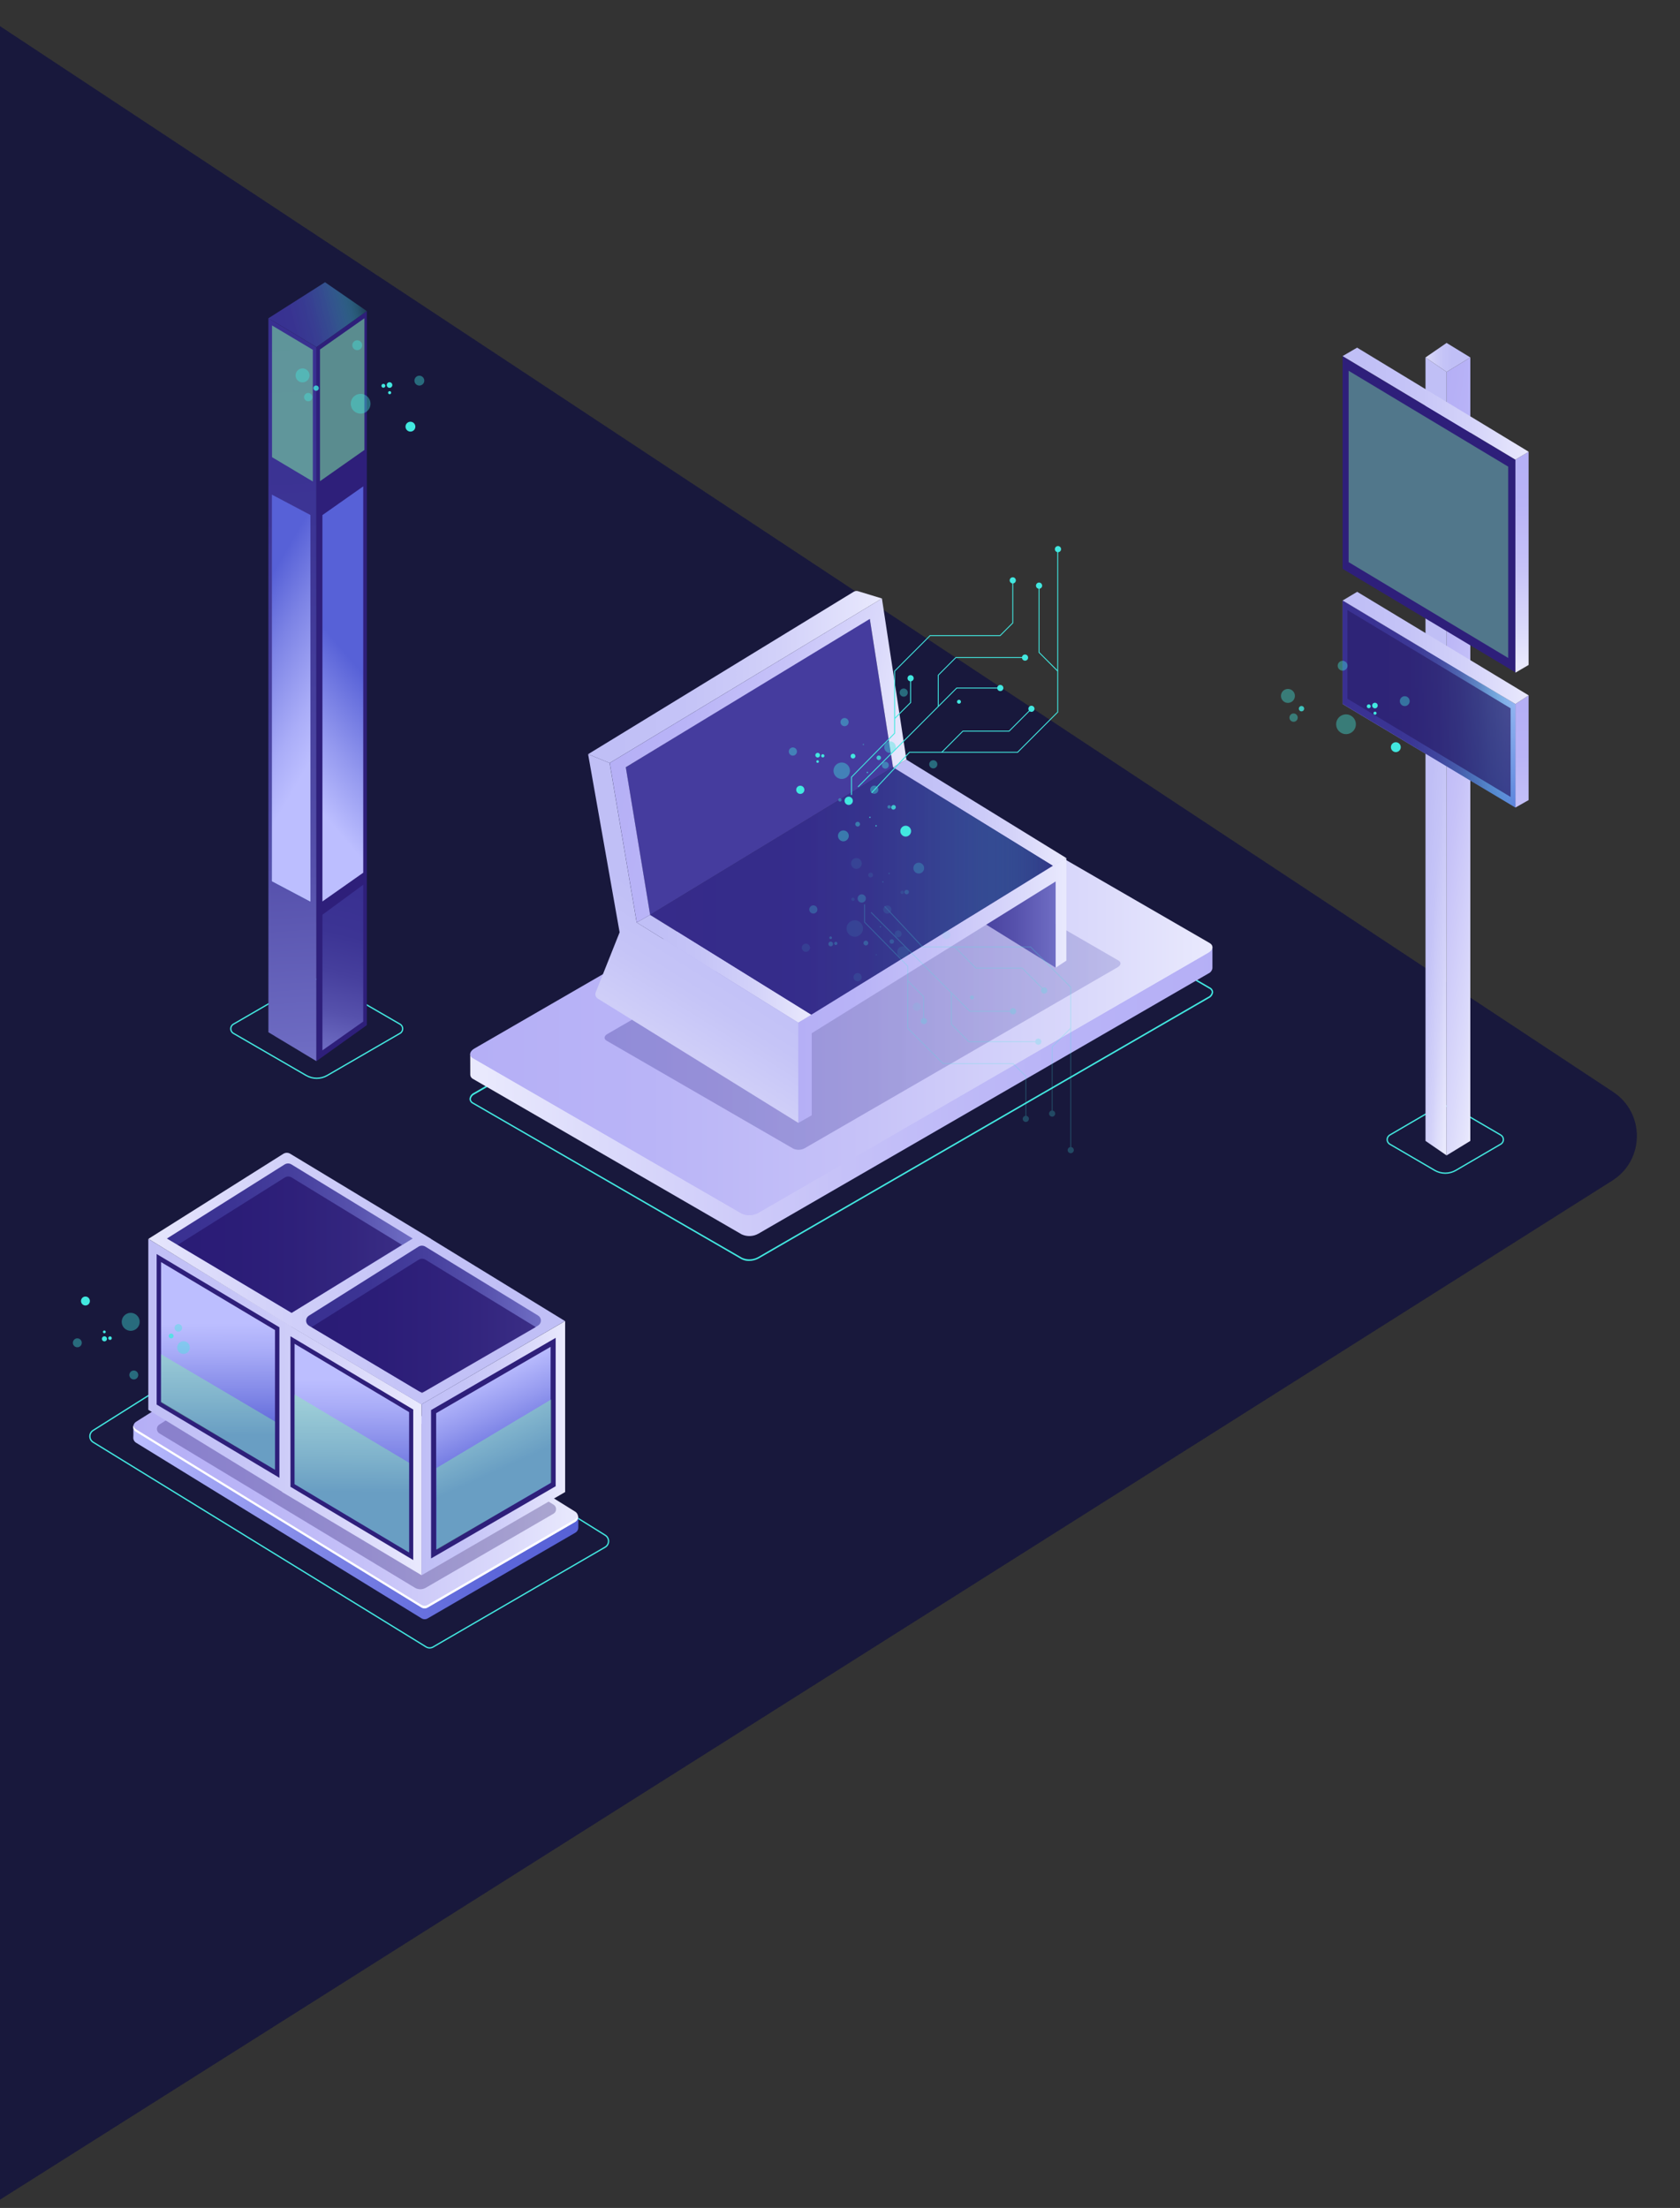 <svg width="637" height="837" viewBox="0 0 637 837" fill="none" xmlns="http://www.w3.org/2000/svg">
    <rect x="0" y="0" width="637" height="837" fill="#333333" stroke="none"/>
    <g clip-path="url(#clip0_4061_190)">
        <path d="M-1301.72 427.308C-1308.88 422.305 -1308.46 411.58 -1300.94 407.142L-328.788 -166.87C-309.033 -178.534 -284.356 -177.913 -265.213 -165.268L611.673 413.95C623.787 421.951 623.607 439.789 611.334 447.545L-344.762 1051.74C-365.2 1064.66 -391.393 1064.05 -411.204 1050.19L-1301.72 427.308Z" fill="#18183C"/>
        <g clip-path="url(#clip1_4061_190)">
            <path d="M283.949 478C285.247 478.009 286.527 477.69 287.67 477.074L458.309 378.438C458.768 378.231 459.165 377.909 459.462 377.501C459.758 377.094 459.944 376.617 460 376.116C459.978 375.726 459.851 375.35 459.632 375.027C459.413 374.704 459.11 374.447 458.756 374.283L356.936 315.37C355.892 314.892 354.75 314.667 353.602 314.712C352.455 314.757 351.334 315.071 350.33 315.629L179.691 414.265C179.232 414.472 178.835 414.794 178.538 415.201C178.242 415.609 178.056 416.086 178 416.587C178.022 416.977 178.149 417.353 178.368 417.676C178.587 417.999 178.89 418.256 179.244 418.42L281.064 477.293C281.949 477.772 282.943 478.015 283.949 478ZM354.051 315.301C354.952 315.273 355.846 315.475 356.648 315.888L458.468 374.761C458.739 374.873 458.974 375.056 459.149 375.291C459.324 375.526 459.433 375.804 459.463 376.096C459.401 376.493 459.24 376.867 458.995 377.184C458.749 377.501 458.428 377.751 458.06 377.909L287.421 476.546C286.507 477.058 285.485 477.35 284.439 477.396C283.392 477.443 282.348 477.244 281.392 476.814L179.532 417.992C179.26 417.884 179.023 417.704 178.848 417.47C178.672 417.236 178.565 416.958 178.537 416.666C178.596 416.27 178.755 415.896 178.999 415.579C179.242 415.261 179.563 415.012 179.93 414.853L350.569 316.217C351.631 315.615 352.831 315.299 354.051 315.301Z" fill="#42E8E0"/>
            <path d="M178.289 399.569L187.691 398.214L350.479 304.092C351.437 303.558 352.507 303.256 353.602 303.211C354.698 303.166 355.789 303.379 356.787 303.833L453.742 359.886L459.711 359.029V367C459.653 367.443 459.482 367.864 459.213 368.222C458.945 368.58 458.589 368.862 458.179 369.042L287.541 467.678C286.584 468.216 285.514 468.519 284.418 468.564C283.322 468.609 282.23 468.395 281.233 467.937L179.383 409.024C179.072 408.882 178.806 408.656 178.617 408.37C178.427 408.085 178.32 407.753 178.308 407.41L178.289 399.569Z" fill="url(#paint0_linear_4061_190)"/>
            <path d="M458.159 361.121L287.521 459.757C286.563 460.291 285.493 460.593 284.398 460.638C283.302 460.683 282.211 460.47 281.213 460.016L179.383 401.144C177.771 400.207 177.97 398.573 179.841 397.497L350.479 298.861C351.435 298.322 352.505 298.016 353.601 297.97C354.697 297.923 355.789 298.136 356.787 298.592L458.617 357.465C460.239 358.401 460.03 360.035 458.159 361.121Z" fill="url(#paint1_linear_4061_190)"/>
            <path opacity="0.3" d="M423.785 366.661L305.161 435.248C304.495 435.62 303.75 435.83 302.988 435.861C302.226 435.892 301.467 435.744 300.773 435.427L229.995 394.508C228.87 393.851 229 392.715 230.303 391.967L348.927 323.391C349.592 323.017 350.336 322.805 351.098 322.772C351.861 322.739 352.62 322.886 353.315 323.201L424.103 364.13C425.228 364.778 425.078 365.914 423.785 366.661Z" fill="url(#paint2_linear_4061_190)"/>
            <path d="M179.383 400.307L281.203 459.179C282.201 459.633 283.292 459.846 284.388 459.801C285.483 459.756 286.553 459.454 287.511 458.92L458.149 360.284C458.834 359.95 459.359 359.36 459.612 358.64C459.871 359.477 459.383 360.424 458.149 361.141L287.511 459.777C286.553 460.311 285.483 460.613 284.388 460.658C283.292 460.703 282.201 460.49 281.203 460.036L179.373 401.164C178.999 401.003 178.693 400.715 178.511 400.35C178.329 399.985 178.282 399.567 178.378 399.171C178.558 399.663 178.917 400.069 179.383 400.307Z" fill="url(#paint3_linear_4061_190)"/>
            <path d="M400.265 328.83V366.82L338.988 328.83V290.851L400.265 328.83Z" fill="url(#paint4_linear_4061_190)"/>
            <path d="M399.23 328.153L307.767 384.794L246.48 346.814L338.61 290.851L399.23 328.153Z" fill="#2E1F7A"/>
            <path opacity="0.68" d="M399.23 328.153L307.767 384.794L246.48 346.814L338.61 290.851L399.23 328.153Z" fill="url(#paint5_linear_4061_190)"/>
            <path d="M246.48 346.814L237.247 290.851L329.755 234.289L338.61 290.851L246.48 346.814Z" fill="#453C9E"/>
            <path d="M307.767 384.794L302.683 387.683L241.396 349.693L246.48 346.814L307.767 384.794Z" fill="url(#paint6_linear_4061_190)"/>
            <path d="M404.314 325.274L399.23 328.153L338.61 290.851L343.684 287.961L404.314 325.274Z" fill="url(#paint7_linear_4061_190)"/>
            <path d="M334.401 226.877L335.088 231.41C335.088 231.41 343.584 287.334 343.684 287.961L338.6 290.851L329.805 234.618L237.277 290.841L246.51 346.814L241.426 349.693L231.178 289.237L334.401 226.877Z" fill="url(#paint8_linear_4061_190)"/>
            <path d="M222.99 285.899L231.149 289.237L241.406 349.693L302.693 387.683V425.673L241.406 387.683L226.691 378.567C226.293 378.319 225.994 377.939 225.848 377.492C225.703 377.045 225.719 376.561 225.895 376.126L234.939 353.43L222.99 285.899Z" fill="url(#paint9_linear_4061_190)"/>
            <path d="M334.401 226.877L325.328 224.107C325.059 224.026 324.777 224.003 324.5 224.039C324.222 224.075 323.955 224.17 323.716 224.316L222.99 285.899L231.149 289.237L334.401 226.877Z" fill="url(#paint10_linear_4061_190)"/>
            <path d="M400.285 327.575L404.324 325.284V364.16L400.285 366.83V334.141L307.777 391.679V422.794L302.693 425.683V387.693L400.285 327.575Z" fill="url(#paint11_linear_4061_190)"/>
            <g opacity="0.24">
                <path opacity="0.4" d="M326.124 325.841C326.417 326.118 326.622 326.476 326.713 326.869C326.804 327.263 326.776 327.675 326.633 328.052C326.49 328.43 326.239 328.757 325.91 328.991C325.582 329.226 325.192 329.358 324.789 329.37C324.386 329.383 323.988 329.275 323.646 329.062C323.304 328.848 323.033 328.537 322.867 328.169C322.701 327.801 322.648 327.392 322.714 326.994C322.78 326.595 322.962 326.226 323.238 325.931C323.418 325.729 323.637 325.566 323.882 325.452C324.126 325.337 324.392 325.274 324.662 325.266C324.932 325.257 325.2 325.304 325.452 325.403C325.703 325.502 325.932 325.651 326.124 325.841Z" fill="#42E8E0"/>
                <path d="M349.753 327.605C350.047 327.882 350.252 328.239 350.342 328.633C350.433 329.026 350.405 329.438 350.262 329.816C350.12 330.193 349.868 330.52 349.54 330.755C349.212 330.989 348.821 331.121 348.418 331.134C348.015 331.146 347.618 331.039 347.275 330.825C346.933 330.611 346.662 330.301 346.496 329.933C346.33 329.565 346.277 329.156 346.343 328.757C346.409 328.359 346.592 327.989 346.868 327.695C347.047 327.493 347.266 327.33 347.511 327.215C347.756 327.101 348.021 327.038 348.291 327.029C348.561 327.021 348.83 327.068 349.081 327.166C349.333 327.265 349.561 327.415 349.753 327.605Z" fill="#42E8E0"/>
                <path opacity="0.4" d="M343.883 359.318C344.201 359.616 344.423 360.001 344.522 360.425C344.621 360.85 344.592 361.294 344.439 361.702C344.285 362.109 344.015 362.462 343.661 362.716C343.307 362.97 342.886 363.113 342.451 363.127C342.016 363.141 341.587 363.025 341.218 362.795C340.849 362.564 340.556 362.229 340.377 361.832C340.198 361.435 340.14 360.993 340.212 360.564C340.283 360.134 340.481 359.735 340.779 359.418C341.178 358.993 341.728 358.744 342.31 358.725C342.892 358.706 343.458 358.92 343.883 359.318Z" fill="#42E8E0"/>
                <path opacity="0.4" d="M341.455 353.061C341.646 353.239 341.779 353.469 341.839 353.722C341.898 353.976 341.881 354.241 341.79 354.485C341.698 354.729 341.537 354.94 341.325 355.092C341.114 355.244 340.862 355.329 340.602 355.338C340.342 355.346 340.086 355.277 339.865 355.139C339.645 355.001 339.47 354.801 339.363 354.564C339.256 354.326 339.222 354.062 339.265 353.805C339.308 353.549 339.426 353.31 339.605 353.121C339.722 352.995 339.863 352.893 340.02 352.821C340.176 352.75 340.346 352.71 340.518 352.705C340.69 352.699 340.861 352.728 341.022 352.789C341.183 352.85 341.33 352.943 341.455 353.061Z" fill="#42E8E0"/>
                <path opacity="0.8" d="M338.739 356.309C338.858 356.427 338.939 356.578 338.972 356.743C339.004 356.907 338.988 357.077 338.924 357.232C338.86 357.387 338.752 357.52 338.612 357.613C338.473 357.706 338.31 357.756 338.142 357.756C337.975 357.756 337.811 357.706 337.672 357.613C337.533 357.52 337.425 357.387 337.361 357.232C337.297 357.077 337.28 356.907 337.313 356.743C337.346 356.578 337.427 356.427 337.545 356.309C337.623 356.23 337.716 356.166 337.819 356.123C337.921 356.08 338.031 356.058 338.142 356.058C338.253 356.058 338.364 356.08 338.466 356.123C338.569 356.166 338.661 356.23 338.739 356.309Z" fill="#42E8E0"/>
                <path opacity="0.8" d="M344.37 337.568C344.489 337.687 344.57 337.837 344.603 338.002C344.636 338.166 344.619 338.337 344.555 338.491C344.491 338.646 344.383 338.779 344.244 338.872C344.104 338.965 343.941 339.015 343.773 339.015C343.606 339.015 343.442 338.965 343.303 338.872C343.164 338.779 343.056 338.646 342.992 338.491C342.928 338.337 342.911 338.166 342.944 338.002C342.977 337.837 343.058 337.687 343.177 337.568C343.335 337.41 343.55 337.321 343.773 337.321C343.997 337.321 344.212 337.41 344.37 337.568Z" fill="#42E8E0"/>
                <path opacity="0.4" d="M332.461 361.769C332.51 361.815 332.539 361.879 332.54 361.946C332.542 362.013 332.517 362.079 332.471 362.128C332.425 362.176 332.361 362.205 332.294 362.207C332.227 362.209 332.162 362.184 332.113 362.138C332.089 362.115 332.069 362.087 332.056 362.057C332.042 362.026 332.035 361.994 332.034 361.96C332.033 361.927 332.039 361.894 332.05 361.863C332.062 361.832 332.08 361.803 332.103 361.779C332.126 361.755 332.153 361.735 332.184 361.722C332.214 361.708 332.247 361.701 332.28 361.7C332.313 361.699 332.346 361.704 332.378 361.716C332.409 361.728 332.437 361.746 332.461 361.769Z" fill="#42E8E0"/>
                <path opacity="0.8" d="M334.003 351.148C334.027 351.171 334.047 351.199 334.06 351.23C334.073 351.261 334.079 351.294 334.079 351.327C334.079 351.361 334.073 351.394 334.06 351.425C334.047 351.456 334.027 351.484 334.003 351.507C333.98 351.531 333.953 351.55 333.923 351.564C333.892 351.578 333.86 351.585 333.826 351.586C333.793 351.587 333.76 351.581 333.729 351.569C333.698 351.558 333.669 351.54 333.645 351.517C333.621 351.494 333.602 351.466 333.588 351.436C333.574 351.406 333.567 351.373 333.566 351.339C333.565 351.306 333.571 351.273 333.583 351.242C333.594 351.211 333.612 351.182 333.635 351.158C333.658 351.132 333.686 351.11 333.717 351.096C333.748 351.081 333.782 351.072 333.817 351.072C333.852 351.071 333.886 351.077 333.918 351.09C333.95 351.103 333.979 351.123 334.003 351.148Z" fill="#42E8E0"/>
                <path opacity="0.8" d="M337.307 330.933C337.331 330.956 337.35 330.984 337.363 331.015C337.376 331.045 337.383 331.079 337.383 331.112C337.383 331.146 337.376 331.179 337.363 331.209C337.35 331.24 337.331 331.268 337.307 331.291C337.284 331.316 337.256 331.335 337.226 331.349C337.196 331.362 337.163 331.37 337.129 331.371C337.096 331.372 337.063 331.366 337.032 331.354C337.001 331.342 336.973 331.324 336.948 331.301C336.924 331.278 336.905 331.251 336.891 331.221C336.878 331.19 336.87 331.157 336.869 331.124C336.868 331.091 336.874 331.058 336.886 331.026C336.898 330.995 336.916 330.967 336.938 330.943C336.961 330.916 336.989 330.895 337.02 330.88C337.051 330.865 337.086 330.857 337.12 330.856C337.155 330.855 337.189 330.861 337.222 330.875C337.254 330.888 337.283 330.908 337.307 330.933Z" fill="#42E8E0"/>
                <path opacity="0.8" d="M334.929 334.151C334.953 334.174 334.972 334.202 334.985 334.233C334.998 334.264 335.005 334.297 335.005 334.33C335.005 334.364 334.998 334.397 334.985 334.428C334.972 334.458 334.953 334.486 334.929 334.51C334.905 334.534 334.878 334.553 334.847 334.566C334.816 334.579 334.783 334.586 334.749 334.586C334.716 334.586 334.683 334.579 334.652 334.566C334.621 334.553 334.594 334.534 334.57 334.51C334.546 334.486 334.527 334.458 334.514 334.428C334.501 334.397 334.494 334.364 334.494 334.33C334.494 334.297 334.501 334.264 334.514 334.233C334.527 334.202 334.546 334.174 334.57 334.151C334.62 334.107 334.683 334.082 334.749 334.082C334.816 334.082 334.879 334.107 334.929 334.151Z" fill="#42E8E0"/>
                <path opacity="0.4" d="M326.233 349.703C326.681 350.126 326.995 350.672 327.133 351.273C327.272 351.873 327.229 352.501 327.011 353.078C326.793 353.655 326.41 354.153 325.909 354.512C325.408 354.87 324.812 355.072 324.197 355.091C323.582 355.111 322.975 354.947 322.452 354.621C321.93 354.295 321.515 353.822 321.262 353.26C321.008 352.698 320.926 352.074 321.026 351.466C321.127 350.858 321.405 350.293 321.826 349.843C322.105 349.542 322.441 349.3 322.814 349.13C323.187 348.96 323.591 348.866 324 348.853C324.41 348.84 324.818 348.909 325.202 349.055C325.585 349.201 325.935 349.421 326.233 349.703Z" fill="#42E8E0"/>
                <path d="M309.449 343.636C309.673 343.846 309.831 344.118 309.901 344.418C309.971 344.717 309.95 345.031 309.842 345.319C309.734 345.607 309.543 345.856 309.293 346.035C309.043 346.215 308.746 346.315 308.439 346.325C308.132 346.335 307.828 346.253 307.568 346.09C307.307 345.927 307.1 345.691 306.974 345.41C306.848 345.13 306.808 344.818 306.859 344.514C306.909 344.211 307.049 343.929 307.26 343.706C307.399 343.556 307.565 343.436 307.751 343.352C307.936 343.267 308.136 343.221 308.34 343.214C308.543 343.208 308.746 343.241 308.936 343.314C309.127 343.386 309.301 343.496 309.449 343.636Z" fill="#42E8E0"/>
                <path opacity="0.4" d="M336.441 346.356C335.584 346.356 334.889 345.66 334.889 344.802C334.889 343.943 335.584 343.247 336.441 343.247C337.298 343.247 337.993 343.943 337.993 344.802C337.993 345.66 337.298 346.356 336.441 346.356Z" fill="#42E8E0"/>
                <path opacity="0.4" d="M326.233 369.301C326.458 369.511 326.615 369.783 326.685 370.083C326.755 370.382 326.735 370.696 326.626 370.984C326.518 371.272 326.327 371.522 326.077 371.701C325.827 371.88 325.53 371.981 325.223 371.99C324.916 372 324.613 371.919 324.352 371.756C324.091 371.593 323.885 371.356 323.759 371.076C323.632 370.795 323.592 370.483 323.643 370.18C323.694 369.876 323.834 369.595 324.044 369.371C324.183 369.222 324.35 369.101 324.535 369.017C324.72 368.933 324.921 368.886 325.124 368.879C325.328 368.873 325.53 368.907 325.721 368.979C325.911 369.052 326.085 369.161 326.233 369.301Z" fill="#42E8E0"/>
                <path opacity="0.4" d="M306.633 358.142C306.858 358.352 307.015 358.624 307.085 358.924C307.155 359.224 307.135 359.537 307.026 359.825C306.918 360.113 306.727 360.363 306.477 360.542C306.228 360.721 305.93 360.822 305.623 360.832C305.316 360.841 305.013 360.76 304.752 360.597C304.492 360.434 304.285 360.197 304.159 359.917C304.032 359.636 303.992 359.324 304.043 359.021C304.094 358.717 304.234 358.436 304.444 358.212C304.583 358.063 304.75 357.942 304.935 357.858C305.121 357.774 305.321 357.727 305.524 357.721C305.728 357.714 305.931 357.748 306.121 357.82C306.311 357.893 306.485 358.002 306.633 358.142Z" fill="#42E8E0"/>
                <path opacity="0.4" d="M359.871 353.3C360.096 353.51 360.253 353.782 360.323 354.082C360.393 354.381 360.373 354.695 360.265 354.983C360.156 355.271 359.965 355.521 359.715 355.7C359.466 355.879 359.168 355.98 358.861 355.989C358.554 355.999 358.251 355.918 357.99 355.755C357.73 355.592 357.523 355.355 357.397 355.075C357.271 354.794 357.23 354.482 357.281 354.179C357.332 353.875 357.472 353.594 357.682 353.37C357.821 353.221 357.988 353.1 358.173 353.016C358.359 352.932 358.559 352.885 358.762 352.878C358.966 352.872 359.169 352.906 359.359 352.978C359.549 353.051 359.723 353.16 359.871 353.3Z" fill="#42E8E0"/>
                <path opacity="0.4" d="M348.659 380.49C348.883 380.7 349.04 380.972 349.11 381.272C349.18 381.571 349.16 381.885 349.052 382.173C348.944 382.461 348.753 382.71 348.503 382.889C348.253 383.069 347.956 383.169 347.649 383.179C347.341 383.189 347.038 383.107 346.778 382.944C346.517 382.781 346.31 382.545 346.184 382.264C346.058 381.984 346.018 381.672 346.068 381.368C346.119 381.065 346.259 380.783 346.47 380.56C346.608 380.41 346.775 380.29 346.961 380.206C347.146 380.121 347.346 380.075 347.55 380.068C347.753 380.062 347.956 380.096 348.146 380.168C348.337 380.24 348.511 380.35 348.659 380.49Z" fill="#42E8E0"/>
                <path d="M369.084 377.581C369.189 377.685 369.26 377.818 369.289 377.963C369.318 378.108 369.303 378.258 369.246 378.395C369.19 378.532 369.094 378.648 368.972 378.731C368.849 378.813 368.705 378.857 368.557 378.857C368.409 378.857 368.265 378.813 368.142 378.731C368.02 378.648 367.924 378.532 367.868 378.395C367.811 378.258 367.796 378.108 367.825 377.963C367.854 377.818 367.925 377.685 368.03 377.581C368.17 377.441 368.359 377.362 368.557 377.362C368.755 377.362 368.944 377.441 369.084 377.581Z" fill="#42E8E0"/>
                <path opacity="0.4" d="M330.76 331.072C330.889 331.2 330.978 331.363 331.015 331.541C331.051 331.72 331.034 331.905 330.965 332.073C330.896 332.241 330.779 332.385 330.628 332.487C330.477 332.588 330.3 332.642 330.118 332.642C329.936 332.642 329.759 332.588 329.608 332.487C329.457 332.385 329.34 332.241 329.271 332.073C329.202 331.905 329.185 331.72 329.221 331.541C329.258 331.363 329.347 331.2 329.476 331.072C329.648 330.904 329.878 330.809 330.118 330.809C330.358 330.809 330.589 330.904 330.76 331.072Z" fill="#42E8E0"/>
                <path d="M328.959 356.867C329.044 356.951 329.111 357.051 329.156 357.162C329.202 357.272 329.226 357.39 329.226 357.51C329.226 357.629 329.202 357.747 329.156 357.858C329.111 357.968 329.044 358.068 328.959 358.152C328.788 358.321 328.557 358.415 328.317 358.415C328.077 358.415 327.847 358.321 327.676 358.152C327.589 358.07 327.519 357.972 327.47 357.864C327.421 357.755 327.394 357.637 327.39 357.518C327.386 357.399 327.406 357.28 327.448 357.168C327.49 357.056 327.554 356.954 327.636 356.867C327.718 356.78 327.816 356.71 327.924 356.661C328.033 356.612 328.15 356.585 328.269 356.581C328.389 356.577 328.507 356.597 328.619 356.639C328.73 356.682 328.832 356.745 328.919 356.827L328.959 356.867Z" fill="#42E8E0"/>
                <path d="M317.358 357.216C317.466 357.33 317.527 357.482 317.527 357.64C317.527 357.797 317.466 357.949 317.358 358.064C317.25 358.178 317.102 358.247 316.945 358.256C316.788 358.265 316.633 358.214 316.513 358.112C316.448 358.058 316.396 357.992 316.358 357.916C316.321 357.841 316.299 357.759 316.294 357.675C316.289 357.591 316.301 357.507 316.33 357.428C316.359 357.349 316.404 357.277 316.461 357.216C316.519 357.154 316.589 357.106 316.666 357.072C316.743 357.039 316.826 357.022 316.91 357.022C316.994 357.022 317.077 357.039 317.154 357.072C317.231 357.106 317.301 357.155 317.358 357.216Z" fill="#42E8E0"/>
                <path d="M315.607 357.216C315.774 357.384 315.868 357.611 315.868 357.848C315.868 358.086 315.774 358.313 315.607 358.481C315.525 358.564 315.427 358.629 315.32 358.674C315.212 358.718 315.097 358.741 314.98 358.741C314.864 358.741 314.749 358.718 314.641 358.674C314.534 358.629 314.436 358.564 314.354 358.481C314.187 358.313 314.093 358.086 314.093 357.848C314.093 357.611 314.187 357.384 314.354 357.216C314.436 357.133 314.534 357.068 314.641 357.023C314.749 356.978 314.864 356.955 314.98 356.955C315.097 356.955 315.212 356.978 315.32 357.023C315.427 357.068 315.525 357.133 315.607 357.216Z" fill="#42E8E0"/>
                <path d="M315.299 355.133C315.369 355.203 315.418 355.291 315.438 355.388C315.458 355.485 315.449 355.586 315.411 355.678C315.374 355.769 315.31 355.847 315.228 355.903C315.146 355.958 315.049 355.987 314.951 355.987C314.852 355.987 314.755 355.958 314.673 355.903C314.591 355.847 314.527 355.769 314.49 355.678C314.453 355.586 314.443 355.485 314.463 355.388C314.483 355.291 314.532 355.203 314.602 355.133C314.648 355.087 314.702 355.05 314.762 355.025C314.822 355 314.886 354.987 314.951 354.987C315.016 354.987 315.08 355 315.14 355.025C315.199 355.05 315.253 355.087 315.299 355.133Z" fill="#42E8E0"/>
                <path opacity="0.4" d="M323.855 340.458C323.974 340.579 324.04 340.741 324.04 340.911C324.04 341.08 323.974 341.243 323.855 341.364C323.734 341.471 323.578 341.528 323.416 341.525C323.255 341.522 323.101 341.459 322.984 341.348C322.867 341.237 322.795 341.086 322.784 340.925C322.772 340.764 322.82 340.604 322.92 340.477C322.979 340.413 323.05 340.361 323.13 340.325C323.21 340.289 323.296 340.269 323.383 340.267C323.471 340.265 323.558 340.281 323.639 340.314C323.72 340.347 323.793 340.396 323.855 340.458Z" fill="#42E8E0"/>
                <path opacity="0.4" d="M342.52 337.837C342.608 337.927 342.668 338.04 342.692 338.164C342.716 338.287 342.703 338.415 342.655 338.531C342.606 338.647 342.525 338.747 342.42 338.816C342.316 338.886 342.193 338.923 342.067 338.923C341.942 338.923 341.819 338.886 341.714 338.816C341.61 338.747 341.528 338.647 341.48 338.531C341.431 338.415 341.418 338.287 341.442 338.164C341.466 338.04 341.526 337.927 341.614 337.837C341.674 337.777 341.744 337.73 341.822 337.697C341.9 337.665 341.983 337.648 342.067 337.648C342.151 337.648 342.235 337.665 342.312 337.697C342.39 337.73 342.461 337.777 342.52 337.837Z" fill="#42E8E0"/>
                <path d="M327.825 339.461C328.051 339.675 328.208 339.951 328.277 340.254C328.347 340.557 328.325 340.874 328.215 341.164C328.104 341.455 327.911 341.706 327.658 341.887C327.405 342.068 327.105 342.169 326.794 342.179C326.484 342.189 326.178 342.106 325.914 341.942C325.651 341.777 325.441 341.538 325.313 341.255C325.185 340.972 325.144 340.657 325.194 340.35C325.244 340.043 325.384 339.758 325.596 339.531C325.738 339.379 325.908 339.257 326.096 339.172C326.285 339.086 326.489 339.038 326.696 339.032C326.903 339.025 327.11 339.06 327.303 339.134C327.497 339.207 327.674 339.319 327.825 339.461Z" fill="#42E8E0"/>
                <path d="M335.555 343.496L335.307 343.735L349.713 359.149H390.694L405.817 374.293V435.995H406.165V374.143L390.843 358.8H349.862L335.555 343.496Z" fill="#42E8E0"/>
                <path d="M405.866 389.636L398.763 396.76V422.156H399.101V396.899L406.115 389.885L405.866 389.636Z" fill="#42E8E0"/>
                <path d="M362.15 358.85L361.911 359.099L369.97 367.169H387.49L395.907 375.598L396.146 375.349L387.639 366.83H370.109L362.15 358.85Z" fill="#42E8E0"/>
                <path d="M396.027 374.303C395.864 374.288 395.7 374.307 395.545 374.359C395.391 374.411 395.248 374.494 395.128 374.605C395.007 374.715 394.911 374.849 394.845 374.999C394.779 375.148 394.745 375.31 394.745 375.473C394.745 375.637 394.779 375.799 394.845 375.948C394.911 376.098 395.007 376.232 395.128 376.342C395.248 376.452 395.391 376.536 395.545 376.588C395.7 376.64 395.864 376.659 396.027 376.644C396.318 376.617 396.589 376.482 396.786 376.265C396.983 376.049 397.093 375.766 397.093 375.473C397.093 375.18 396.983 374.898 396.786 374.681C396.589 374.465 396.318 374.33 396.027 374.303Z" fill="#42E8E0"/>
                <path d="M384.227 382.174C384.064 382.159 383.9 382.178 383.746 382.23C383.591 382.282 383.448 382.365 383.328 382.476C383.207 382.586 383.111 382.72 383.045 382.87C382.979 383.019 382.945 383.181 382.945 383.344C382.945 383.508 382.979 383.67 383.045 383.819C383.111 383.969 383.207 384.103 383.328 384.213C383.448 384.323 383.591 384.407 383.746 384.459C383.9 384.511 384.064 384.53 384.227 384.515C384.518 384.488 384.789 384.353 384.986 384.136C385.184 383.92 385.293 383.637 385.293 383.344C385.293 383.051 385.184 382.769 384.986 382.552C384.789 382.336 384.518 382.201 384.227 382.174Z" fill="#42E8E0"/>
                <path d="M393.569 393.711C393.278 393.738 393.007 393.873 392.81 394.09C392.613 394.306 392.503 394.589 392.503 394.882C392.503 395.175 392.613 395.457 392.81 395.674C393.007 395.89 393.278 396.025 393.569 396.052C393.732 396.067 393.896 396.048 394.05 395.996C394.205 395.944 394.348 395.861 394.468 395.75C394.589 395.64 394.685 395.506 394.751 395.357C394.817 395.207 394.851 395.045 394.851 394.882C394.851 394.718 394.817 394.557 394.751 394.407C394.685 394.257 394.589 394.123 394.468 394.013C394.348 393.903 394.205 393.819 394.05 393.767C393.896 393.715 393.732 393.696 393.569 393.711Z" fill="#42E8E0"/>
                <path d="M388.963 422.973C388.73 422.971 388.501 423.039 388.307 423.167C388.112 423.295 387.96 423.479 387.87 423.694C387.78 423.909 387.756 424.147 387.801 424.376C387.846 424.605 387.958 424.815 388.123 424.98C388.287 425.145 388.498 425.257 388.726 425.302C388.955 425.347 389.192 425.323 389.407 425.233C389.622 425.143 389.805 424.991 389.933 424.796C390.061 424.601 390.129 424.372 390.127 424.139C390.127 423.986 390.097 423.834 390.038 423.693C389.98 423.551 389.894 423.423 389.786 423.314C389.678 423.206 389.549 423.12 389.408 423.062C389.267 423.003 389.116 422.973 388.963 422.973Z" fill="#42E8E0"/>
                <path d="M398.932 420.98C398.702 420.98 398.476 421.049 398.285 421.177C398.094 421.305 397.944 421.487 397.856 421.7C397.768 421.913 397.745 422.147 397.79 422.374C397.835 422.6 397.946 422.807 398.109 422.97C398.272 423.133 398.479 423.244 398.705 423.289C398.93 423.334 399.165 423.311 399.377 423.223C399.59 423.135 399.772 422.985 399.9 422.794C400.028 422.602 400.096 422.377 400.096 422.146C400.096 421.837 399.973 421.54 399.755 421.322C399.537 421.103 399.241 420.98 398.932 420.98Z" fill="#42E8E0"/>
                <path d="M405.986 434.819C405.754 434.819 405.527 434.888 405.334 435.018C405.14 435.147 404.99 435.33 404.901 435.545C404.812 435.76 404.789 435.996 404.834 436.224C404.88 436.452 404.991 436.662 405.156 436.826C405.32 436.991 405.529 437.103 405.757 437.148C405.984 437.193 406.221 437.17 406.435 437.081C406.65 436.992 406.833 436.842 406.962 436.648C407.091 436.455 407.16 436.228 407.16 435.995C407.161 435.84 407.132 435.687 407.073 435.544C407.015 435.4 406.928 435.27 406.819 435.161C406.71 435.051 406.58 434.965 406.437 434.906C406.294 434.848 406.14 434.818 405.986 434.819Z" fill="#42E8E0"/>
                <path d="M350.211 385.89C349.919 385.917 349.648 386.052 349.451 386.268C349.254 386.485 349.145 386.767 349.145 387.061C349.145 387.354 349.254 387.636 349.451 387.853C349.648 388.069 349.919 388.204 350.211 388.231C350.373 388.246 350.537 388.227 350.692 388.175C350.847 388.123 350.989 388.039 351.11 387.929C351.23 387.819 351.327 387.685 351.393 387.535C351.459 387.386 351.493 387.224 351.493 387.061C351.493 386.897 351.459 386.735 351.393 386.586C351.327 386.436 351.23 386.302 351.11 386.192C350.989 386.082 350.847 385.998 350.692 385.946C350.537 385.894 350.373 385.875 350.211 385.89Z" fill="#42E8E0"/>
                <path d="M327.974 342.819H327.636V349.644L327.686 349.693L344.002 366.282V389.835L357.533 403.385H384.088L388.794 408.088V424.159H389.132V407.949L384.227 403.037H357.673L344.341 389.696V366.143L344.291 366.093L327.974 349.504V342.819Z" fill="#42E8E0"/>
                <path d="M344.291 371.652L344.052 371.901L350.041 377.899V387.056H350.39V377.76L344.291 371.652Z" fill="#42E8E0"/>
                <path d="M330.402 345.748L330.163 345.997L367.632 383.519H383.958V383.17H367.771L330.402 345.748Z" fill="#42E8E0"/>
                <path d="M360.876 376.345H360.538V388.301L367.283 395.046H393.569V394.707H367.423L360.876 388.152V376.345Z" fill="#42E8E0"/>
            </g>
            <path opacity="0.4" d="M321.179 318.359C321.476 318.082 321.684 317.722 321.777 317.327C321.869 316.931 321.843 316.516 321.7 316.135C321.557 315.755 321.304 315.425 320.974 315.189C320.644 314.952 320.251 314.819 319.845 314.806C319.439 314.794 319.038 314.902 318.694 315.118C318.35 315.333 318.078 315.647 317.911 316.018C317.745 316.389 317.693 316.801 317.761 317.202C317.829 317.603 318.014 317.974 318.294 318.269C318.473 318.471 318.692 318.634 318.937 318.749C319.182 318.863 319.447 318.927 319.717 318.935C319.987 318.943 320.256 318.897 320.507 318.798C320.758 318.699 320.987 318.549 321.179 318.359Z" fill="#42E8E0"/>
            <path d="M344.808 316.556C345.102 316.279 345.307 315.921 345.398 315.528C345.488 315.134 345.461 314.723 345.318 314.345C345.175 313.967 344.923 313.641 344.595 313.406C344.267 313.171 343.877 313.04 343.474 313.027C343.071 313.014 342.673 313.122 342.331 313.336C341.989 313.549 341.717 313.86 341.551 314.228C341.385 314.596 341.332 315.005 341.398 315.403C341.465 315.802 341.647 316.172 341.923 316.466C342.103 316.668 342.322 316.831 342.566 316.945C342.811 317.06 343.077 317.123 343.346 317.132C343.616 317.14 343.885 317.093 344.136 316.994C344.388 316.895 344.616 316.746 344.808 316.556Z" fill="#42E8E0"/>
            <path opacity="0.4" d="M338.978 284.853C339.296 284.555 339.518 284.17 339.617 283.745C339.716 283.321 339.687 282.877 339.534 282.469C339.38 282.061 339.11 281.708 338.756 281.455C338.402 281.201 337.981 281.058 337.546 281.044C337.111 281.03 336.682 281.146 336.313 281.376C335.944 281.607 335.651 281.942 335.472 282.339C335.293 282.736 335.235 283.177 335.307 283.607C335.379 284.037 335.576 284.436 335.874 284.753C336.273 285.178 336.823 285.427 337.405 285.446C337.987 285.464 338.553 285.251 338.978 284.853Z" fill="#42E8E0"/>
            <path opacity="0.4" d="M336.511 291.11C336.652 290.996 336.769 290.855 336.853 290.694C336.937 290.534 336.988 290.357 337.001 290.177C337.014 289.996 336.989 289.814 336.928 289.643C336.868 289.472 336.773 289.315 336.649 289.183C336.525 289.051 336.375 288.945 336.208 288.874C336.042 288.802 335.862 288.766 335.681 288.767C335.5 288.769 335.321 288.807 335.156 288.881C334.99 288.955 334.842 289.063 334.72 289.197C334.497 289.441 334.375 289.761 334.377 290.092C334.38 290.423 334.507 290.74 334.733 290.982C334.959 291.223 335.267 291.37 335.597 291.394C335.926 291.418 336.253 291.316 336.511 291.11Z" fill="#42E8E0"/>
            <path opacity="0.8" d="M333.794 287.862C333.913 287.743 333.994 287.592 334.027 287.428C334.06 287.264 334.043 287.093 333.979 286.938C333.915 286.783 333.807 286.651 333.668 286.558C333.529 286.465 333.365 286.415 333.198 286.415C333.03 286.415 332.867 286.465 332.727 286.558C332.588 286.651 332.48 286.783 332.416 286.938C332.352 287.093 332.335 287.264 332.368 287.428C332.401 287.592 332.482 287.743 332.601 287.862C332.759 288.02 332.974 288.109 333.198 288.109C333.421 288.109 333.636 288.02 333.794 287.862Z" fill="#42E8E0"/>
            <path opacity="0.8" d="M339.426 306.592C339.584 306.434 339.672 306.219 339.672 305.994C339.672 305.77 339.584 305.555 339.426 305.397C339.348 305.317 339.255 305.254 339.152 305.211C339.05 305.168 338.94 305.146 338.829 305.146C338.718 305.146 338.607 305.168 338.505 305.211C338.402 305.254 338.31 305.317 338.232 305.397C338.137 305.469 338.06 305.56 338.003 305.664C337.946 305.768 337.911 305.883 337.902 306.001C337.892 306.119 337.907 306.238 337.947 306.35C337.986 306.462 338.048 306.565 338.129 306.651C338.211 306.737 338.309 306.806 338.419 306.851C338.528 306.897 338.646 306.919 338.764 306.917C338.883 306.914 338.999 306.886 339.106 306.836C339.213 306.785 339.309 306.712 339.386 306.622L339.426 306.592Z" fill="#42E8E0"/>
            <path opacity="0.4" d="M327.517 282.402C327.541 282.378 327.56 282.349 327.573 282.318C327.587 282.286 327.593 282.252 327.593 282.218C327.593 282.183 327.587 282.149 327.573 282.118C327.56 282.086 327.541 282.057 327.517 282.033C327.468 281.987 327.404 281.961 327.337 281.961C327.271 281.961 327.206 281.987 327.158 282.033C327.111 282.083 327.085 282.149 327.085 282.218C327.085 282.286 327.111 282.352 327.158 282.402C327.181 282.426 327.209 282.445 327.24 282.458C327.271 282.471 327.304 282.478 327.337 282.478C327.371 282.478 327.404 282.471 327.435 282.458C327.465 282.445 327.493 282.426 327.517 282.402Z" fill="#42E8E0"/>
            <path opacity="0.8" d="M329.059 293.023C329.105 292.973 329.132 292.907 329.132 292.838C329.132 292.77 329.105 292.704 329.059 292.654C329.035 292.63 329.008 292.611 328.977 292.598C328.946 292.584 328.913 292.578 328.88 292.578C328.846 292.578 328.813 292.584 328.782 292.598C328.752 292.611 328.724 292.63 328.7 292.654C328.676 292.678 328.657 292.707 328.643 292.738C328.63 292.77 328.624 292.804 328.624 292.838C328.624 292.873 328.63 292.906 328.643 292.938C328.657 292.97 328.676 292.998 328.7 293.023C328.749 293.069 328.813 293.095 328.88 293.095C328.946 293.095 329.01 293.069 329.059 293.023Z" fill="#42E8E0"/>
            <path opacity="0.8" d="M332.362 313.238C332.409 313.188 332.435 313.122 332.435 313.054C332.435 312.985 332.409 312.919 332.362 312.869C332.339 312.845 332.311 312.826 332.28 312.813C332.249 312.8 332.216 312.793 332.183 312.793C332.149 312.793 332.116 312.8 332.085 312.813C332.055 312.826 332.027 312.845 332.004 312.869C331.979 312.893 331.96 312.922 331.947 312.954C331.934 312.985 331.927 313.019 331.927 313.054C331.927 313.088 331.934 313.122 331.947 313.154C331.96 313.185 331.979 313.214 332.004 313.238C332.027 313.262 332.055 313.281 332.085 313.294C332.116 313.307 332.149 313.314 332.183 313.314C332.216 313.314 332.249 313.307 332.28 313.294C332.311 313.281 332.339 313.262 332.362 313.238Z" fill="#42E8E0"/>
            <path opacity="0.8" d="M330.024 310.02C330.071 309.97 330.097 309.904 330.097 309.836C330.097 309.767 330.071 309.701 330.024 309.651C330 309.627 329.973 309.608 329.942 309.595C329.911 309.582 329.878 309.575 329.845 309.575C329.811 309.575 329.778 309.582 329.747 309.595C329.717 309.608 329.689 309.627 329.666 309.651C329.619 309.701 329.593 309.767 329.593 309.836C329.593 309.904 329.619 309.97 329.666 310.02C329.716 310.062 329.779 310.085 329.845 310.085C329.91 310.085 329.974 310.062 330.024 310.02Z" fill="#42E8E0"/>
            <path opacity="0.4" d="M321.288 294.447C321.737 294.025 322.05 293.479 322.188 292.878C322.327 292.278 322.284 291.649 322.067 291.073C321.849 290.496 321.465 289.997 320.964 289.639C320.463 289.281 319.868 289.079 319.252 289.059C318.637 289.04 318.03 289.204 317.508 289.53C316.985 289.855 316.571 290.329 316.317 290.891C316.063 291.452 315.981 292.077 316.082 292.685C316.182 293.293 316.46 293.858 316.881 294.308C317.16 294.608 317.496 294.851 317.869 295.021C318.243 295.19 318.646 295.285 319.056 295.298C319.465 295.31 319.874 295.242 320.257 295.096C320.64 294.95 320.991 294.73 321.288 294.447Z" fill="#42E8E0"/>
            <path d="M304.504 300.535C304.729 300.325 304.886 300.053 304.956 299.753C305.026 299.454 305.006 299.14 304.897 298.852C304.789 298.564 304.598 298.314 304.348 298.135C304.098 297.956 303.801 297.855 303.494 297.846C303.187 297.836 302.884 297.917 302.623 298.08C302.362 298.243 302.156 298.48 302.03 298.76C301.903 299.041 301.863 299.353 301.914 299.656C301.965 299.96 302.104 300.241 302.315 300.465C302.454 300.614 302.621 300.735 302.806 300.819C302.991 300.903 303.192 300.95 303.395 300.957C303.599 300.963 303.801 300.929 303.992 300.857C304.182 300.784 304.356 300.675 304.504 300.535Z" fill="#42E8E0"/>
            <path opacity="0.4" d="M331.496 300.913C330.639 300.913 329.944 300.218 329.944 299.359C329.944 298.501 330.639 297.805 331.496 297.805C332.353 297.805 333.048 298.501 333.048 299.359C333.048 300.218 332.353 300.913 331.496 300.913Z" fill="#42E8E0"/>
            <path opacity="0.4" d="M321.288 274.87C321.513 274.659 321.67 274.387 321.74 274.088C321.81 273.788 321.79 273.475 321.682 273.186C321.573 272.898 321.382 272.649 321.133 272.47C320.883 272.291 320.585 272.19 320.278 272.18C319.971 272.17 319.668 272.252 319.407 272.415C319.147 272.578 318.94 272.815 318.814 273.095C318.688 273.376 318.647 273.687 318.698 273.991C318.749 274.294 318.889 274.576 319.099 274.8C319.381 275.099 319.769 275.274 320.18 275.287C320.59 275.3 320.988 275.15 321.288 274.87Z" fill="#42E8E0"/>
            <path opacity="0.4" d="M301.688 286.028C301.913 285.818 302.07 285.546 302.14 285.247C302.21 284.947 302.19 284.633 302.082 284.345C301.973 284.057 301.782 283.808 301.532 283.629C301.283 283.45 300.985 283.349 300.678 283.339C300.371 283.329 300.068 283.411 299.807 283.574C299.547 283.737 299.34 283.973 299.214 284.254C299.088 284.535 299.047 284.846 299.098 285.15C299.149 285.453 299.289 285.735 299.499 285.959C299.638 286.108 299.805 286.228 299.99 286.313C300.176 286.397 300.376 286.444 300.579 286.45C300.783 286.457 300.986 286.423 301.176 286.35C301.366 286.278 301.54 286.168 301.688 286.028Z" fill="#42E8E0"/>
            <path opacity="0.4" d="M354.926 290.871C355.151 290.66 355.308 290.388 355.378 290.089C355.448 289.789 355.428 289.475 355.32 289.187C355.212 288.899 355.02 288.65 354.771 288.471C354.521 288.292 354.223 288.191 353.916 288.181C353.609 288.171 353.306 288.253 353.045 288.416C352.785 288.579 352.578 288.816 352.452 289.096C352.326 289.377 352.286 289.688 352.336 289.992C352.387 290.295 352.527 290.577 352.738 290.801C353.019 291.1 353.408 291.275 353.818 291.288C354.228 291.301 354.627 291.151 354.926 290.871Z" fill="#42E8E0"/>
            <path opacity="0.4" d="M343.714 263.681C343.938 263.471 344.096 263.199 344.166 262.899C344.236 262.6 344.215 262.286 344.107 261.998C343.999 261.71 343.808 261.461 343.558 261.282C343.308 261.102 343.011 261.002 342.704 260.992C342.397 260.982 342.093 261.064 341.833 261.227C341.572 261.389 341.365 261.626 341.239 261.907C341.113 262.187 341.073 262.499 341.124 262.802C341.174 263.106 341.314 263.387 341.525 263.611C341.806 263.91 342.195 264.086 342.605 264.099C343.015 264.112 343.414 263.962 343.714 263.681Z" fill="#42E8E0"/>
            <path d="M364.139 266.55C364.244 266.446 364.315 266.313 364.344 266.168C364.373 266.023 364.358 265.872 364.302 265.736C364.245 265.599 364.15 265.482 364.027 265.4C363.904 265.318 363.76 265.274 363.612 265.274C363.464 265.274 363.32 265.318 363.197 265.4C363.075 265.482 362.979 265.599 362.923 265.736C362.866 265.872 362.851 266.023 362.88 266.168C362.909 266.313 362.98 266.446 363.085 266.55C363.225 266.69 363.414 266.769 363.612 266.769C363.81 266.769 364 266.69 364.139 266.55Z" fill="#42E8E0"/>
            <path opacity="0.4" d="M325.815 313.089C325.991 312.923 326.094 312.695 326.101 312.454C326.108 312.213 326.02 311.979 325.855 311.803C325.69 311.628 325.462 311.525 325.222 311.517C324.981 311.51 324.747 311.598 324.572 311.763C324.485 311.845 324.415 311.943 324.366 312.052C324.317 312.161 324.29 312.278 324.286 312.398C324.282 312.517 324.302 312.636 324.344 312.748C324.386 312.859 324.45 312.962 324.532 313.049C324.614 313.136 324.711 313.206 324.82 313.255C324.929 313.304 325.046 313.331 325.165 313.335C325.285 313.338 325.403 313.319 325.515 313.276C325.626 313.234 325.728 313.17 325.815 313.089Z" fill="#42E8E0"/>
            <path d="M324.054 287.304C324.141 287.222 324.211 287.124 324.26 287.015C324.309 286.906 324.336 286.789 324.34 286.669C324.344 286.55 324.324 286.431 324.282 286.319C324.239 286.208 324.176 286.105 324.094 286.018C324.012 285.931 323.914 285.861 323.806 285.812C323.697 285.763 323.58 285.736 323.46 285.732C323.341 285.729 323.223 285.748 323.111 285.791C323 285.833 322.897 285.897 322.81 285.979C322.635 286.144 322.532 286.372 322.525 286.613C322.517 286.854 322.606 287.088 322.771 287.264C322.936 287.44 323.164 287.542 323.404 287.55C323.645 287.557 323.879 287.469 324.054 287.304Z" fill="#42E8E0"/>
            <path d="M312.414 286.955C312.499 286.868 312.558 286.758 312.581 286.639C312.605 286.519 312.592 286.395 312.545 286.282C312.499 286.17 312.419 286.074 312.318 286.006C312.217 285.938 312.098 285.902 311.976 285.902C311.854 285.902 311.735 285.938 311.634 286.006C311.532 286.074 311.453 286.17 311.406 286.282C311.36 286.395 311.347 286.519 311.371 286.639C311.394 286.758 311.452 286.868 311.538 286.955C311.655 287.069 311.812 287.133 311.976 287.133C312.14 287.133 312.297 287.069 312.414 286.955Z" fill="#42E8E0"/>
            <path d="M310.663 286.905C310.786 286.781 310.87 286.623 310.904 286.451C310.938 286.279 310.921 286.101 310.854 285.939C310.787 285.777 310.673 285.639 310.528 285.541C310.382 285.444 310.211 285.392 310.036 285.392C309.861 285.392 309.69 285.444 309.544 285.541C309.398 285.639 309.285 285.777 309.218 285.939C309.151 286.101 309.133 286.279 309.167 286.451C309.201 286.623 309.285 286.781 309.409 286.905C309.491 286.988 309.589 287.053 309.696 287.098C309.804 287.143 309.919 287.166 310.036 287.166C310.152 287.166 310.268 287.143 310.375 287.098C310.483 287.053 310.58 286.988 310.663 286.905Z" fill="#42E8E0"/>
            <path d="M310.354 289.037C310.4 288.992 310.437 288.938 310.462 288.878C310.487 288.818 310.5 288.754 310.5 288.689C310.5 288.624 310.487 288.559 310.462 288.499C310.437 288.44 310.4 288.385 310.354 288.34C310.261 288.249 310.136 288.197 310.006 288.197C309.876 288.197 309.751 288.249 309.658 288.34C309.611 288.385 309.575 288.44 309.549 288.499C309.524 288.559 309.511 288.624 309.511 288.689C309.511 288.754 309.524 288.818 309.549 288.878C309.575 288.938 309.611 288.992 309.658 289.037C309.751 289.129 309.876 289.18 310.006 289.18C310.136 289.18 310.261 289.129 310.354 289.037Z" fill="#42E8E0"/>
            <path opacity="0.4" d="M318.91 303.713C318.972 303.656 319.021 303.586 319.056 303.51C319.091 303.433 319.11 303.35 319.113 303.266C319.116 303.182 319.102 303.098 319.072 303.019C319.043 302.94 318.998 302.868 318.94 302.806C318.883 302.745 318.814 302.695 318.737 302.661C318.661 302.626 318.578 302.607 318.494 302.604C318.41 302.601 318.326 302.615 318.247 302.644C318.169 302.674 318.096 302.719 318.035 302.777C317.975 302.836 317.928 302.906 317.895 302.984C317.863 303.062 317.846 303.146 317.846 303.23C317.846 303.314 317.863 303.398 317.895 303.476C317.928 303.553 317.975 303.624 318.035 303.683C318.151 303.797 318.305 303.864 318.467 303.869C318.629 303.875 318.787 303.819 318.91 303.713Z" fill="#42E8E0"/>
            <path opacity="0.4" d="M337.575 306.333C337.664 306.244 337.724 306.13 337.748 306.007C337.772 305.883 337.759 305.756 337.71 305.639C337.662 305.523 337.58 305.424 337.475 305.354C337.371 305.285 337.248 305.247 337.122 305.247C336.997 305.247 336.874 305.285 336.769 305.354C336.665 305.424 336.583 305.523 336.535 305.639C336.486 305.756 336.473 305.883 336.497 306.007C336.521 306.13 336.581 306.244 336.67 306.333C336.791 306.452 336.953 306.519 337.122 306.519C337.292 306.519 337.454 306.452 337.575 306.333Z" fill="#42E8E0"/>
            <path d="M322.88 304.709C323.106 304.496 323.263 304.22 323.333 303.917C323.402 303.614 323.38 303.297 323.27 303.006C323.16 302.716 322.966 302.464 322.713 302.284C322.46 302.103 322.16 302.002 321.85 301.992C321.539 301.982 321.233 302.065 320.969 302.229C320.706 302.394 320.497 302.632 320.369 302.916C320.24 303.199 320.199 303.514 320.249 303.821C320.3 304.127 320.44 304.412 320.652 304.64C320.793 304.791 320.963 304.914 321.152 304.999C321.34 305.085 321.544 305.132 321.751 305.139C321.959 305.145 322.165 305.111 322.359 305.037C322.552 304.963 322.73 304.852 322.88 304.709Z" fill="#42E8E0"/>
            <path d="M330.611 300.664L330.362 300.425L344.768 285.012H385.749L400.872 269.868V208.166H401.22V270.017L385.898 285.361H344.918L330.611 300.664Z" fill="#42E8E0"/>
            <path d="M400.922 254.525L393.818 247.401V222.005H394.156V247.261L401.17 254.276L400.922 254.525Z" fill="#42E8E0"/>
            <path d="M357.205 285.311L356.966 285.062L365.025 276.992H382.545L390.963 268.563L391.201 268.812L382.695 277.33H365.164L357.205 285.311Z" fill="#42E8E0"/>
            <path d="M391.082 269.858C390.852 269.858 390.627 269.79 390.435 269.662C390.244 269.533 390.095 269.351 390.006 269.138C389.918 268.925 389.895 268.691 389.94 268.465C389.985 268.239 390.096 268.031 390.259 267.868C390.422 267.705 390.629 267.594 390.855 267.549C391.081 267.504 391.315 267.527 391.527 267.615C391.74 267.704 391.922 267.853 392.05 268.045C392.178 268.236 392.246 268.462 392.246 268.692C392.246 269.001 392.123 269.298 391.905 269.517C391.687 269.735 391.391 269.858 391.082 269.858Z" fill="#42E8E0"/>
            <path d="M379.282 261.987C379.049 261.989 378.821 261.922 378.626 261.793C378.432 261.665 378.28 261.481 378.19 261.266C378.099 261.051 378.075 260.813 378.12 260.585C378.165 260.356 378.277 260.145 378.442 259.98C378.607 259.815 378.817 259.703 379.046 259.658C379.274 259.613 379.511 259.637 379.726 259.727C379.941 259.817 380.124 259.97 380.252 260.164C380.381 260.359 380.448 260.588 380.446 260.821C380.446 261.131 380.324 261.427 380.105 261.646C379.887 261.864 379.591 261.987 379.282 261.987Z" fill="#42E8E0"/>
            <path d="M388.654 250.46C388.422 250.46 388.195 250.391 388.002 250.261C387.809 250.132 387.658 249.949 387.57 249.734C387.481 249.519 387.457 249.283 387.503 249.055C387.548 248.827 387.66 248.617 387.824 248.453C387.988 248.288 388.197 248.176 388.425 248.131C388.653 248.085 388.889 248.109 389.104 248.198C389.318 248.287 389.501 248.437 389.63 248.631C389.759 248.824 389.828 249.051 389.828 249.284C389.83 249.439 389.8 249.592 389.742 249.735C389.683 249.879 389.597 250.009 389.487 250.118C389.378 250.228 389.248 250.314 389.105 250.373C388.962 250.431 388.809 250.461 388.654 250.46Z" fill="#42E8E0"/>
            <path d="M384.018 221.178C383.785 221.18 383.557 221.112 383.363 220.984C383.169 220.856 383.017 220.674 382.926 220.459C382.836 220.244 382.811 220.008 382.855 219.779C382.9 219.55 383.011 219.34 383.174 219.174C383.338 219.009 383.547 218.896 383.775 218.85C384.003 218.804 384.24 218.826 384.455 218.915C384.67 219.004 384.854 219.154 384.983 219.348C385.113 219.541 385.182 219.769 385.182 220.002C385.182 220.312 385.06 220.61 384.842 220.83C384.624 221.05 384.328 221.175 384.018 221.178Z" fill="#42E8E0"/>
            <path d="M393.987 223.18C393.754 223.182 393.526 223.115 393.331 222.986C393.137 222.858 392.984 222.674 392.894 222.459C392.804 222.244 392.78 222.007 392.825 221.778C392.87 221.549 392.982 221.338 393.147 221.173C393.312 221.008 393.522 220.896 393.751 220.851C393.979 220.806 394.216 220.83 394.431 220.92C394.646 221.011 394.829 221.163 394.957 221.358C395.086 221.553 395.153 221.781 395.151 222.015C395.151 222.168 395.121 222.319 395.062 222.461C395.004 222.602 394.918 222.731 394.81 222.839C394.702 222.947 394.574 223.033 394.433 223.092C394.291 223.15 394.14 223.18 393.987 223.18Z" fill="#42E8E0"/>
            <path d="M401.041 209.341C400.75 209.314 400.479 209.179 400.282 208.963C400.084 208.746 399.975 208.464 399.975 208.171C399.975 207.878 400.084 207.595 400.282 207.378C400.479 207.162 400.75 207.027 401.041 207C401.204 206.985 401.368 207.004 401.522 207.056C401.677 207.108 401.819 207.192 401.94 207.302C402.061 207.412 402.157 207.546 402.223 207.696C402.289 207.845 402.323 208.007 402.323 208.171C402.323 208.334 402.289 208.496 402.223 208.645C402.157 208.795 402.061 208.929 401.94 209.039C401.819 209.15 401.677 209.233 401.522 209.285C401.368 209.337 401.204 209.356 401.041 209.341Z" fill="#42E8E0"/>
            <path d="M345.266 258.281C345.034 258.281 344.807 258.212 344.614 258.083C344.42 257.953 344.27 257.77 344.181 257.555C344.092 257.34 344.069 257.104 344.114 256.876C344.16 256.648 344.272 256.438 344.436 256.274C344.6 256.109 344.809 255.997 345.037 255.952C345.265 255.907 345.501 255.93 345.715 256.019C345.93 256.108 346.113 256.259 346.242 256.452C346.371 256.645 346.44 256.873 346.44 257.105C346.441 257.26 346.412 257.413 346.353 257.557C346.295 257.7 346.208 257.83 346.099 257.939C345.99 258.049 345.86 258.135 345.717 258.194C345.574 258.253 345.42 258.282 345.266 258.281Z" fill="#42E8E0"/>
            <path d="M323.029 301.342H322.691V294.517L322.741 294.467L339.058 277.878V254.325L352.588 240.775H379.143L383.849 236.073V220.002H384.187V236.212L379.282 241.124H352.728L339.396 254.475V278.018L339.346 278.068L323.029 294.657V301.342Z" fill="#42E8E0"/>
            <path d="M339.346 272.508L339.107 272.259L345.097 266.261V257.105H345.445V266.401L339.346 272.508Z" fill="#42E8E0"/>
            <path d="M325.457 298.413L325.218 298.164L362.687 260.642H379.014V260.991H362.826L325.457 298.413Z" fill="#42E8E0"/>
            <path d="M355.941 267.816H355.593V255.87L362.339 249.115H388.624V249.453H362.478L355.941 256.009V267.816Z" fill="#42E8E0"/>
        </g>
        <path d="M98.703 502.311L35.327 542.24C34.944 542.476 34.629 542.806 34.41 543.198C34.191 543.59 34.076 544.032 34.076 544.481C34.076 544.93 34.191 545.372 34.41 545.764C34.629 546.157 34.944 546.486 35.327 546.722L161.575 624.321C161.98 624.565 162.443 624.694 162.915 624.694C163.387 624.694 163.85 624.565 164.255 624.321L229.432 586.511C229.825 586.282 230.153 585.955 230.382 585.562C230.611 585.169 230.735 584.724 230.741 584.269C230.747 583.814 230.635 583.365 230.416 582.966C230.197 582.568 229.878 582.232 229.491 581.993L101.499 502.288C101.078 502.026 100.592 501.889 100.097 501.893C99.602 501.898 99.118 502.043 98.703 502.311V502.311Z" stroke="#42E8E0" stroke-width="0.5" stroke-miterlimit="10"/>
        <path d="M105.956 508.841L50.547 540.883C50.547 540.883 50.629 544.113 50.547 544.768C50.502 545.194 50.579 545.624 50.77 546.008C50.96 546.391 51.257 546.712 51.624 546.933L159.844 613.497C160.196 613.713 160.601 613.827 161.014 613.827C161.427 613.827 161.832 613.713 162.184 613.497L218.107 581.046C218.462 580.849 218.758 580.561 218.964 580.211C219.169 579.861 219.278 579.462 219.277 579.056C219.277 578.331 219.277 575.124 219.277 575.124L108.413 508.806C108.045 508.571 107.616 508.45 107.179 508.456C106.743 508.462 106.317 508.596 105.956 508.841Z" fill="url(#paint12_linear_4061_190)"/>
        <path d="M105.956 504.722L51.6 538.964C51.274 539.168 51.005 539.451 50.818 539.788C50.632 540.125 50.534 540.504 50.534 540.889C50.534 541.274 50.632 541.652 50.818 541.989C51.005 542.326 51.274 542.61 51.6 542.814L159.82 609.377C160.174 609.59 160.578 609.702 160.99 609.702C161.403 609.702 161.807 609.59 162.16 609.377L218.084 576.926C218.418 576.724 218.694 576.439 218.886 576.099C219.078 575.758 219.179 575.374 219.179 574.984C219.179 574.593 219.078 574.209 218.886 573.869C218.694 573.528 218.418 573.243 218.084 573.041L108.296 504.675C107.939 504.469 107.532 504.364 107.119 504.372C106.707 504.38 106.305 504.501 105.956 504.722Z" fill="url(#paint13_linear_4061_190)"/>
        <path d="M51.6 542.814L159.809 609.377C160.162 609.59 160.567 609.702 160.979 609.702C161.391 609.702 161.795 609.59 162.149 609.377L218.072 576.926C218.488 576.684 218.816 576.315 219.008 575.872C219.199 575.43 219.245 574.938 219.137 574.469C219.075 574.776 218.948 575.067 218.764 575.321C218.58 575.576 218.344 575.788 218.072 575.943L162.149 608.406C161.797 608.622 161.392 608.737 160.979 608.737C160.566 608.737 160.161 608.622 159.809 608.406L51.6 541.842C51.334 541.683 51.104 541.471 50.923 541.22C50.742 540.968 50.614 540.682 50.547 540.38C50.446 540.844 50.493 541.33 50.682 541.766C50.871 542.203 51.192 542.57 51.6 542.814Z" fill="white"/>
        <path opacity="0.3" d="M108.553 509.719L60.445 539.993C60.155 540.171 59.915 540.421 59.748 540.718C59.582 541.015 59.495 541.35 59.495 541.69C59.495 542.031 59.582 542.366 59.748 542.663C59.915 542.96 60.155 543.209 60.445 543.387L157.328 601.899C157.95 602.267 158.659 602.461 159.382 602.461C160.104 602.461 160.813 602.267 161.435 601.899L209.882 573.813C210.178 573.636 210.423 573.384 210.592 573.084C210.762 572.783 210.851 572.444 210.851 572.099C210.851 571.754 210.762 571.415 210.592 571.114C210.423 570.814 210.178 570.563 209.882 570.385L110.589 509.614C110.271 509.448 109.915 509.371 109.557 509.39C109.199 509.408 108.853 509.522 108.553 509.719Z" fill="#24126A"/>
        <path d="M56.233 469.626L110.566 502.897V502.943L159.856 532.34V597.148L106.962 565.61V565.505L56.233 534.435V469.626Z" fill="url(#paint14_linear_4061_190)"/>
        <path d="M56.28 469.626L107.454 437.375C107.845 437.136 108.294 437.009 108.752 437.009C109.211 437.009 109.66 437.136 110.051 437.375L163.447 469.626H163.365L214.223 500.79L159.797 532.387L110.355 502.897H110.273L56.28 469.626Z" fill="url(#paint15_linear_4061_190)"/>
        <path d="M158.662 472.599L117.117 498.754C116.796 498.953 116.53 499.232 116.346 499.562C116.162 499.893 116.066 500.265 116.066 500.644C116.066 501.022 116.162 501.395 116.346 501.725C116.53 502.056 116.796 502.334 117.117 502.534L158.838 527.366C159.178 527.567 159.566 527.673 159.961 527.673C160.356 527.673 160.744 527.567 161.084 527.366L204.009 502.499C204.339 502.303 204.612 502.024 204.802 501.691C204.992 501.358 205.091 500.981 205.091 500.597C205.091 500.213 204.992 499.836 204.802 499.503C204.612 499.17 204.339 498.891 204.009 498.695L161.213 472.54C160.823 472.317 160.379 472.204 159.929 472.215C159.48 472.225 159.042 472.358 158.662 472.599Z" fill="url(#paint16_linear_4061_190)"/>
        <path d="M214.281 500.79V565.61L159.856 597.148V532.34L214.281 500.79Z" fill="url(#paint17_linear_4061_190)"/>
        <path opacity="0.68" d="M158.721 477.549L118.124 503.084L160.008 528.069L203.132 503.084L161.318 477.526C160.926 477.288 160.475 477.164 160.016 477.168C159.557 477.172 159.109 477.304 158.721 477.549Z" fill="#24126A"/>
        <path d="M210.69 507.156V563.41L163.447 590.782V534.528L210.69 507.156Z" fill="#2E1F7A"/>
        <path d="M208.759 510.573V562.228L165.378 587.377V535.71L208.759 510.573Z" fill="url(#paint18_linear_4061_190)"/>
        <path opacity="0.4" d="M165.5 556.5V587.5L209 562V530.5L165.5 556.5Z" fill="#86FAA5"/>
        <path d="M156.685 591.391V534.329L110.133 506.559V563.621L156.685 591.391Z" fill="#2E1F7A"/>
        <path d="M155.117 588.523V535.312L111.701 509.415V562.626L155.117 588.523Z" fill="url(#paint19_linear_4061_190)"/>
        <path d="M105.944 560.215V503.154L59.392 475.384V532.445L105.944 560.215Z" fill="#2E1F7A"/>
        <path d="M104.271 557.161V504.207L61.065 478.438V531.392L104.271 557.161Z" fill="url(#paint20_linear_4061_190)"/>
        <path d="M107.922 441.424L63.288 469.509L110.566 497.701L156.486 469.509L110.519 441.424C110.129 441.182 109.679 441.054 109.22 441.054C108.761 441.054 108.312 441.182 107.922 441.424Z" fill="url(#paint21_linear_4061_190)"/>
        <path opacity="0.68" d="M107.98 446.374L67.383 471.908L110.566 497.654L152.391 471.908L110.577 446.362C110.187 446.12 109.737 445.992 109.277 445.994C108.818 445.996 108.368 446.128 107.98 446.374Z" fill="#24126A"/>
        <path opacity="0.4" d="M104.271 557.161V538.87L61.065 513.359V531.638L104.271 557.161Z" fill="#86FAA5"/>
        <path opacity="0.4" d="M155.117 588.523V554.516L111.701 528.619V562.626L155.117 588.523Z" fill="#86FAA5"/>
        <path opacity="0.4" d="M71.211 509.087C71.558 509.413 71.801 509.834 71.909 510.297C72.017 510.761 71.986 511.246 71.818 511.692C71.651 512.137 71.355 512.523 70.969 512.8C70.582 513.077 70.122 513.233 69.647 513.248C69.172 513.264 68.703 513.137 68.3 512.886C67.896 512.634 67.577 512.268 67.381 511.834C67.185 511.4 67.123 510.918 67.201 510.448C67.279 509.979 67.495 509.543 67.82 509.196C68.256 508.732 68.858 508.46 69.493 508.44C70.129 508.419 70.747 508.652 71.211 509.087Z" fill="#42E8E0"/>
        <path opacity="0.4" d="M68.516 502.252C68.67 502.375 68.798 502.53 68.89 502.705C68.982 502.881 69.037 503.073 69.051 503.271C69.065 503.469 69.038 503.667 68.972 503.854C68.906 504.041 68.802 504.212 68.667 504.357C68.531 504.501 68.368 504.616 68.186 504.694C68.004 504.773 67.808 504.812 67.61 504.811C67.412 504.809 67.216 504.767 67.036 504.686C66.855 504.605 66.693 504.488 66.559 504.342C66.317 504.074 66.183 503.725 66.185 503.364C66.188 503.002 66.327 502.655 66.573 502.391C66.82 502.127 67.157 501.967 67.517 501.941C67.877 501.915 68.234 502.026 68.516 502.252Z" fill="#42E8E0"/>
        <path opacity="0.8" d="M65.549 505.8C65.678 505.93 65.767 506.095 65.802 506.274C65.838 506.454 65.82 506.64 65.75 506.809C65.68 506.978 65.562 507.123 65.41 507.225C65.258 507.327 65.079 507.381 64.897 507.381C64.714 507.381 64.535 507.327 64.383 507.225C64.231 507.123 64.112 506.978 64.043 506.809C63.973 506.64 63.955 506.454 63.991 506.274C64.027 506.095 64.115 505.93 64.245 505.8C64.418 505.628 64.652 505.531 64.897 505.531C65.141 505.531 65.376 505.628 65.549 505.8Z" fill="#42E8E0"/>
        <path opacity="0.4" d="M51.887 498.605C52.377 499.067 52.719 499.663 52.87 500.32C53.021 500.976 52.975 501.662 52.737 502.292C52.499 502.922 52.08 503.467 51.533 503.859C50.986 504.25 50.335 504.47 49.663 504.492C48.991 504.513 48.327 504.334 47.757 503.978C47.186 503.622 46.733 503.104 46.456 502.491C46.179 501.877 46.089 501.195 46.199 500.531C46.309 499.866 46.612 499.249 47.072 498.758C47.377 498.429 47.744 498.164 48.152 497.979C48.56 497.793 49 497.69 49.448 497.676C49.895 497.662 50.342 497.737 50.76 497.896C51.179 498.056 51.562 498.297 51.887 498.605Z" fill="#42E8E0"/>
        <path d="M33.552 491.954C33.797 492.184 33.969 492.481 34.045 492.808C34.122 493.136 34.099 493.478 33.981 493.793C33.863 494.108 33.654 494.38 33.381 494.576C33.108 494.771 32.784 494.882 32.448 494.892C32.113 494.903 31.782 494.814 31.497 494.636C31.212 494.458 30.986 494.199 30.848 493.893C30.71 493.586 30.666 493.246 30.722 492.914C30.778 492.583 30.93 492.275 31.16 492.03C31.312 491.867 31.494 491.736 31.697 491.644C31.899 491.552 32.118 491.5 32.34 491.493C32.562 491.486 32.784 491.523 32.992 491.602C33.2 491.682 33.39 491.801 33.552 491.954Z" fill="#42E8E0"/>
        <path opacity="0.4" d="M51.887 519.995C52.132 520.224 52.304 520.521 52.38 520.849C52.457 521.176 52.434 521.519 52.316 521.833C52.198 522.148 51.989 522.42 51.717 522.616C51.444 522.812 51.119 522.922 50.783 522.933C50.448 522.943 50.117 522.854 49.832 522.676C49.547 522.498 49.322 522.24 49.184 521.933C49.046 521.627 49.002 521.286 49.057 520.954C49.113 520.623 49.265 520.315 49.496 520.071C49.803 519.744 50.227 519.553 50.675 519.538C51.124 519.524 51.559 519.688 51.887 519.995Z" fill="#42E8E0"/>
        <path opacity="0.4" d="M30.476 507.803C30.721 508.033 30.893 508.33 30.969 508.657C31.046 508.985 31.023 509.327 30.905 509.642C30.787 509.957 30.578 510.229 30.305 510.425C30.032 510.621 29.708 510.731 29.372 510.741C29.037 510.752 28.706 510.663 28.421 510.485C28.136 510.307 27.91 510.048 27.773 509.742C27.635 509.435 27.591 509.095 27.646 508.763C27.702 508.432 27.854 508.124 28.085 507.879C28.236 507.716 28.418 507.585 28.621 507.493C28.823 507.401 29.042 507.35 29.264 507.342C29.487 507.335 29.708 507.372 29.916 507.452C30.124 507.531 30.314 507.65 30.476 507.803Z" fill="#42E8E0"/>
        <path d="M42.192 506.79C42.286 506.885 42.35 507.005 42.375 507.136C42.401 507.267 42.387 507.402 42.336 507.525C42.285 507.648 42.199 507.753 42.088 507.827C41.977 507.901 41.847 507.941 41.714 507.941C41.581 507.941 41.451 507.901 41.34 507.827C41.229 507.753 41.143 507.648 41.092 507.525C41.041 507.402 41.027 507.267 41.053 507.136C41.078 507.005 41.142 506.885 41.236 506.79C41.364 506.665 41.535 506.595 41.714 506.595C41.893 506.595 42.064 506.665 42.192 506.79Z" fill="#42E8E0"/>
        <path d="M40.279 506.846C40.414 506.981 40.506 507.154 40.543 507.342C40.581 507.53 40.561 507.724 40.488 507.901C40.415 508.078 40.291 508.229 40.132 508.336C39.973 508.442 39.786 508.499 39.594 508.499C39.403 508.499 39.216 508.442 39.057 508.336C38.898 508.229 38.774 508.078 38.701 507.901C38.628 507.724 38.608 507.53 38.646 507.342C38.683 507.154 38.775 506.981 38.91 506.846C39 506.755 39.106 506.684 39.224 506.635C39.341 506.586 39.467 506.561 39.594 506.561C39.722 506.561 39.848 506.586 39.965 506.635C40.083 506.684 40.189 506.755 40.279 506.846Z" fill="#42E8E0"/>
        <path d="M39.942 504.516C39.993 504.566 40.033 504.625 40.06 504.69C40.088 504.756 40.102 504.826 40.102 504.897C40.102 504.968 40.088 505.038 40.06 505.104C40.033 505.169 39.993 505.228 39.942 505.278C39.841 505.378 39.704 505.433 39.562 505.433C39.419 505.433 39.283 505.378 39.181 505.278C39.131 505.228 39.09 505.169 39.063 505.104C39.036 505.038 39.021 504.968 39.021 504.897C39.021 504.826 39.036 504.756 39.063 504.69C39.09 504.625 39.131 504.566 39.181 504.516C39.283 504.416 39.419 504.36 39.562 504.36C39.704 504.36 39.841 504.416 39.942 504.516Z" fill="#42E8E0"/>
        <path d="M552.031 420.351L569.038 430.272C570.361 431.044 570.361 432.956 569.038 433.728L552.031 443.649C549.54 445.102 546.46 445.102 543.969 443.649L526.962 433.728C525.639 432.956 525.639 431.044 526.962 430.272L543.969 420.351C546.46 418.898 549.54 418.898 552.031 420.351Z" stroke="#43E8DF" stroke-width="0.5"/>
        <path d="M557.5 135.5L548.5 141V438L557.5 432.5V135.5Z" fill="url(#paint22_linear_4061_190)"/>
        <path d="M540.5 135.5L548.5 141V438L540.5 432.5V135.5Z" fill="url(#paint23_linear_4061_190)"/>
        <path d="M557.5 135.5L548.5 130L540.5 135.5L548.5 141L557.5 135.5Z" fill="url(#paint24_linear_4061_190)"/>
        <path d="M574.593 254.881V174.242L509.073 134.995V215.635L574.593 254.881Z" fill="#2E1F7A"/>
        <path opacity="0.4" d="M571.863 249.432V176.893L511.348 140.553V213.092L571.863 249.432Z" fill="#86FAA5"/>
        <path d="M579.598 171.243L574.598 174.245V255L579.598 252.078V171.243Z" fill="url(#paint25_linear_4061_190)"/>
        <path d="M509.073 134.989L574.587 174.25L579.619 171.244L514.569 131.786L509.073 134.989Z" fill="url(#paint26_linear_4061_190)"/>
        <path d="M579.598 263.612L574.598 266.867V306.129L579.598 303.305V263.612Z" fill="url(#paint27_linear_4061_190)"/>
        <path d="M574.593 306.128L574.593 266.881L509.073 227.635V266.881L574.593 306.128Z" fill="url(#paint28_linear_4061_190)"/>
        <path d="M574.593 306.128L574.593 266.881L509.073 227.635V266.881L574.593 306.128Z" fill="url(#paint29_linear_4061_190)"/>
        <path opacity="0.7" d="M572.773 302.109L572.773 268.505L510.893 231.267V264.872L572.773 302.109Z" fill="#2A1E6B"/>
        <path d="M509.103 227.628L574.586 266.882L579.624 263.605L514.6 224.351L509.103 227.628Z" fill="url(#paint30_linear_4061_190)"/>
        <path opacity="0.4" d="M486.534 265.746C486.152 265.387 485.884 264.924 485.765 264.413C485.647 263.903 485.681 263.369 485.866 262.878C486.05 262.388 486.375 261.963 486.801 261.658C487.226 261.353 487.732 261.181 488.255 261.164C488.778 261.147 489.294 261.286 489.738 261.563C490.181 261.841 490.533 262.244 490.749 262.721C490.964 263.199 491.033 263.73 490.947 264.247C490.861 264.764 490.624 265.244 490.265 265.626C489.786 266.137 489.124 266.436 488.424 266.459C487.725 266.481 487.045 266.225 486.534 265.746Z" fill="#42E8E0"/>
        <path opacity="0.4" d="M489.5 273.272C489.33 273.136 489.19 272.966 489.088 272.772C488.987 272.579 488.927 272.367 488.911 272.149C488.895 271.932 488.925 271.713 488.998 271.507C489.07 271.302 489.185 271.113 489.334 270.954C489.483 270.795 489.663 270.668 489.863 270.582C490.063 270.496 490.279 270.453 490.497 270.454C490.715 270.456 490.93 270.502 491.129 270.591C491.328 270.68 491.506 270.809 491.653 270.971C491.92 271.265 492.067 271.649 492.064 272.047C492.061 272.445 491.909 272.828 491.637 273.118C491.366 273.409 490.995 273.586 490.599 273.614C490.202 273.643 489.81 273.52 489.5 273.272Z" fill="#42E8E0"/>
        <path opacity="0.8" d="M492.765 269.365C492.622 269.223 492.525 269.041 492.486 268.843C492.446 268.646 492.466 268.441 492.543 268.254C492.62 268.068 492.75 267.909 492.917 267.796C493.085 267.684 493.281 267.625 493.483 267.625C493.684 267.625 493.88 267.684 494.048 267.796C494.215 267.909 494.345 268.068 494.422 268.254C494.499 268.441 494.519 268.646 494.479 268.843C494.44 269.041 494.343 269.223 494.2 269.365C494.01 269.555 493.752 269.662 493.483 269.662C493.214 269.662 492.956 269.555 492.765 269.365Z" fill="#42E8E0"/>
        <path opacity="0.4" d="M507.799 277.287C507.26 276.779 506.884 276.122 506.717 275.4C506.551 274.677 506.601 273.921 506.863 273.228C507.125 272.534 507.586 271.934 508.189 271.503C508.791 271.072 509.507 270.829 510.246 270.806C510.986 270.783 511.716 270.979 512.344 271.372C512.972 271.764 513.47 272.333 513.775 273.009C514.08 273.685 514.179 274.436 514.058 275.167C513.937 275.899 513.603 276.578 513.097 277.12C512.762 277.481 512.358 277.773 511.909 277.977C511.46 278.181 510.976 278.295 510.483 278.31C509.99 278.326 509.5 278.243 509.039 278.068C508.578 277.892 508.157 277.627 507.799 277.287Z" fill="#42E8E0"/>
        <path d="M527.976 284.61C527.706 284.357 527.517 284.03 527.433 283.67C527.349 283.309 527.373 282.932 527.503 282.586C527.633 282.239 527.863 281.939 528.163 281.724C528.463 281.508 528.821 281.387 529.19 281.375C529.559 281.363 529.924 281.462 530.237 281.657C530.55 281.853 530.799 282.138 530.951 282.476C531.102 282.813 531.151 283.188 531.09 283.553C531.028 283.918 530.86 284.257 530.607 284.526C530.44 284.706 530.24 284.85 530.017 284.952C529.794 285.053 529.554 285.11 529.309 285.117C529.064 285.125 528.821 285.084 528.592 284.997C528.363 284.91 528.154 284.779 527.976 284.61Z" fill="#42E8E0"/>
        <path opacity="0.4" d="M507.799 253.736C507.529 253.483 507.34 253.156 507.256 252.796C507.172 252.435 507.196 252.058 507.326 251.712C507.456 251.365 507.686 251.065 507.986 250.85C508.287 250.634 508.644 250.513 509.013 250.501C509.383 250.489 509.747 250.587 510.06 250.783C510.374 250.979 510.622 251.264 510.774 251.602C510.926 251.939 510.974 252.314 510.913 252.679C510.852 253.044 510.684 253.383 510.43 253.652C510.092 254.012 509.625 254.223 509.132 254.238C508.639 254.254 508.16 254.074 507.799 253.736Z" fill="#42E8E0"/>
        <path opacity="0.4" d="M531.361 267.159C531.091 266.907 530.902 266.579 530.818 266.219C530.733 265.859 530.758 265.481 530.888 265.135C531.018 264.788 531.248 264.488 531.548 264.273C531.848 264.057 532.206 263.936 532.575 263.924C532.944 263.913 533.309 264.011 533.622 264.207C533.935 264.403 534.184 264.687 534.335 265.025C534.487 265.362 534.535 265.737 534.474 266.102C534.413 266.468 534.245 266.806 533.992 267.076C533.825 267.255 533.625 267.4 533.402 267.501C533.179 267.603 532.938 267.659 532.694 267.667C532.449 267.675 532.205 267.634 531.977 267.547C531.748 267.46 531.539 267.328 531.361 267.159Z" fill="#42E8E0"/>
        <path d="M518.467 268.274C518.364 268.17 518.294 268.038 518.266 267.894C518.238 267.75 518.253 267.601 518.309 267.465C518.365 267.33 518.461 267.214 518.582 267.133C518.704 267.051 518.847 267.008 518.994 267.008C519.14 267.008 519.283 267.051 519.405 267.133C519.527 267.214 519.622 267.33 519.678 267.465C519.734 267.601 519.75 267.75 519.721 267.894C519.693 268.038 519.623 268.17 519.52 268.274C519.379 268.412 519.19 268.489 518.994 268.489C518.797 268.489 518.608 268.412 518.467 268.274Z" fill="#42E8E0"/>
        <path d="M520.573 268.214C520.424 268.065 520.323 267.875 520.282 267.668C520.241 267.461 520.262 267.247 520.343 267.052C520.423 266.857 520.56 266.691 520.735 266.574C520.91 266.457 521.116 266.394 521.326 266.394C521.536 266.394 521.742 266.457 521.917 266.574C522.092 266.691 522.229 266.857 522.309 267.052C522.39 267.247 522.411 267.461 522.37 267.668C522.329 267.875 522.228 268.065 522.08 268.214C521.981 268.313 521.863 268.392 521.734 268.446C521.605 268.5 521.466 268.527 521.326 268.527C521.186 268.527 521.047 268.5 520.918 268.446C520.789 268.392 520.671 268.313 520.573 268.214Z" fill="#42E8E0"/>
        <path d="M520.943 270.779C520.888 270.725 520.843 270.659 520.813 270.587C520.783 270.515 520.768 270.438 520.768 270.36C520.768 270.282 520.783 270.204 520.813 270.132C520.843 270.06 520.888 269.995 520.943 269.94C521.055 269.831 521.205 269.769 521.362 269.769C521.519 269.769 521.669 269.831 521.781 269.94C521.836 269.995 521.88 270.06 521.911 270.132C521.941 270.204 521.957 270.282 521.957 270.36C521.957 270.438 521.941 270.515 521.911 270.587C521.88 270.659 521.836 270.725 521.781 270.779C521.669 270.889 521.519 270.951 521.362 270.951C521.205 270.951 521.055 270.889 520.943 270.779Z" fill="#42E8E0"/>
        <path d="M124.098 372.284L151.684 388.251C153.015 389.021 153.014 390.943 151.684 391.713L124.098 407.68C121.618 409.115 118.561 409.115 116.082 407.68L88.496 391.713C87.165 390.943 87.165 389.021 88.496 388.251L116.082 372.284C118.561 370.849 121.618 370.849 124.098 372.284Z" stroke="#43E8DF" stroke-width="0.5"/>
        <path d="M101.772 120.649L119.975 131.601V402.266L101.772 391.314V120.649Z" fill="url(#paint31_linear_4061_190)"/>
        <path d="M139.087 117.952L119.975 131.601V402.266L139.087 388.617L139.087 117.952Z" fill="#2E1F7A"/>
        <path d="M101.772 120.649L123.24 107L139.087 117.919L119.975 131.568L101.772 120.649Z" fill="url(#paint32_linear_4061_190)"/>
        <path opacity="0.5" d="M121.34 182.403V132.477L138.177 120.649V170.574L121.34 182.403Z" fill="#86FAA5"/>
        <path opacity="0.5" d="M103.138 123.378V173.304L118.609 182.523V132.597L103.138 123.378Z" fill="#86FAA5"/>
        <path d="M137.722 184.379L122.25 195.261L122.25 341.72L137.722 330.838L137.722 184.379Z" fill="url(#paint33_linear_4061_190)"/>
        <path d="M137.722 335.387L122.25 346.761L122.251 398.171L137.722 387.252L137.722 335.387Z" fill="url(#paint34_linear_4061_190)"/>
        <path d="M103.137 187.563L117.699 195.261L117.699 341.757L103.137 334.059L103.137 187.563Z" fill="url(#paint35_linear_4061_190)"/>
        <path d="M103.137 187.563L117.699 195.261L117.699 341.757L103.137 334.059L103.137 187.563Z" fill="url(#paint36_linear_4061_190)"/>
        <path d="M103.137 187.563L117.699 195.261L117.699 341.757L103.137 334.059L103.137 187.563Z" fill="url(#paint37_linear_4061_190)"/>
        <path opacity="0.4" d="M112.907 144.246C112.525 143.887 112.258 143.424 112.139 142.913C112.02 142.403 112.055 141.869 112.239 141.378C112.423 140.888 112.749 140.463 113.174 140.158C113.599 139.853 114.106 139.681 114.628 139.664C115.151 139.647 115.667 139.786 116.111 140.063C116.555 140.341 116.907 140.744 117.122 141.221C117.337 141.699 117.406 142.23 117.32 142.747C117.234 143.264 116.997 143.744 116.639 144.126C116.159 144.637 115.497 144.936 114.798 144.959C114.098 144.981 113.418 144.725 112.907 144.246Z" fill="#42E8E0"/>
        <path opacity="0.4" d="M115.873 151.772C115.703 151.636 115.563 151.466 115.462 151.272C115.36 151.079 115.3 150.867 115.284 150.649C115.269 150.432 115.298 150.213 115.371 150.007C115.444 149.802 115.558 149.613 115.707 149.454C115.856 149.295 116.036 149.168 116.237 149.082C116.437 148.996 116.653 148.953 116.87 148.954C117.088 148.956 117.303 149.002 117.502 149.091C117.701 149.18 117.879 149.309 118.026 149.471C118.294 149.765 118.441 150.149 118.438 150.547C118.435 150.945 118.282 151.328 118.011 151.618C117.739 151.909 117.368 152.086 116.972 152.114C116.576 152.143 116.184 152.02 115.873 151.772Z" fill="#42E8E0"/>
        <path opacity="0.8" d="M119.138 147.865C118.996 147.723 118.899 147.541 118.859 147.343C118.82 147.146 118.84 146.941 118.916 146.754C118.993 146.568 119.124 146.409 119.291 146.296C119.458 146.184 119.655 146.125 119.856 146.125C120.057 146.125 120.254 146.184 120.421 146.296C120.588 146.409 120.719 146.568 120.796 146.754C120.872 146.941 120.892 147.146 120.853 147.343C120.813 147.541 120.716 147.723 120.574 147.865C120.383 148.055 120.125 148.162 119.856 148.162C119.587 148.162 119.329 148.055 119.138 147.865Z" fill="#42E8E0"/>
        <path opacity="0.4" d="M134.172 155.787C133.633 155.279 133.257 154.622 133.09 153.9C132.924 153.177 132.975 152.421 133.237 151.728C133.499 151.034 133.96 150.434 134.562 150.003C135.164 149.572 135.88 149.329 136.62 149.306C137.359 149.283 138.089 149.479 138.717 149.872C139.345 150.264 139.843 150.833 140.149 151.509C140.454 152.185 140.552 152.936 140.431 153.667C140.311 154.399 139.976 155.078 139.471 155.62C139.135 155.981 138.731 156.273 138.282 156.477C137.834 156.681 137.349 156.795 136.856 156.81C136.364 156.826 135.873 156.743 135.412 156.568C134.952 156.392 134.53 156.127 134.172 155.787Z" fill="#42E8E0"/>
        <path d="M154.349 163.11C154.079 162.857 153.89 162.53 153.806 162.17C153.722 161.809 153.746 161.432 153.876 161.086C154.006 160.739 154.236 160.439 154.536 160.224C154.837 160.008 155.194 159.887 155.563 159.875C155.933 159.863 156.297 159.962 156.61 160.157C156.924 160.353 157.172 160.638 157.324 160.976C157.476 161.313 157.524 161.688 157.463 162.053C157.402 162.418 157.234 162.757 156.98 163.026C156.814 163.206 156.613 163.35 156.39 163.452C156.168 163.553 155.927 163.61 155.682 163.617C155.438 163.625 155.194 163.584 154.965 163.497C154.736 163.41 154.527 163.279 154.349 163.11Z" fill="#42E8E0"/>
        <path opacity="0.4" d="M134.172 132.236C133.902 131.983 133.713 131.656 133.629 131.296C133.545 130.935 133.57 130.558 133.7 130.212C133.83 129.865 134.059 129.565 134.36 129.35C134.66 129.134 135.017 129.013 135.387 129.001C135.756 128.989 136.12 129.087 136.434 129.283C136.747 129.479 136.995 129.764 137.147 130.102C137.299 130.439 137.347 130.814 137.286 131.179C137.225 131.544 137.057 131.883 136.804 132.152C136.465 132.512 135.998 132.723 135.505 132.738C135.012 132.754 134.533 132.574 134.172 132.236Z" fill="#42E8E0"/>
        <path opacity="0.4" d="M157.734 145.659C157.464 145.407 157.275 145.079 157.191 144.719C157.107 144.359 157.131 143.981 157.261 143.635C157.391 143.288 157.621 142.988 157.921 142.773C158.222 142.557 158.579 142.436 158.948 142.424C159.317 142.413 159.682 142.511 159.995 142.707C160.309 142.903 160.557 143.187 160.709 143.525C160.86 143.862 160.909 144.237 160.848 144.602C160.787 144.968 160.619 145.306 160.365 145.576C160.199 145.755 159.998 145.9 159.775 146.001C159.552 146.103 159.312 146.159 159.067 146.167C158.822 146.175 158.579 146.134 158.35 146.047C158.121 145.96 157.912 145.828 157.734 145.659Z" fill="#42E8E0"/>
        <path d="M144.841 146.774C144.738 146.67 144.667 146.538 144.639 146.394C144.611 146.25 144.626 146.101 144.683 145.965C144.739 145.83 144.834 145.714 144.956 145.633C145.078 145.551 145.221 145.508 145.367 145.508C145.513 145.508 145.657 145.551 145.778 145.633C145.9 145.714 145.995 145.83 146.052 145.965C146.108 146.101 146.123 146.25 146.095 146.394C146.067 146.538 145.996 146.67 145.893 146.774C145.753 146.912 145.564 146.989 145.367 146.989C145.17 146.989 144.982 146.912 144.841 146.774Z" fill="#42E8E0"/>
        <path d="M146.946 146.714C146.797 146.565 146.696 146.375 146.655 146.168C146.614 145.961 146.635 145.747 146.716 145.552C146.797 145.357 146.933 145.191 147.108 145.074C147.283 144.957 147.489 144.894 147.699 144.894C147.91 144.894 148.116 144.957 148.291 145.074C148.466 145.191 148.602 145.357 148.683 145.552C148.763 145.747 148.784 145.961 148.744 146.168C148.703 146.375 148.602 146.565 148.453 146.714C148.354 146.813 148.237 146.892 148.107 146.946C147.978 147 147.839 147.027 147.699 147.027C147.559 147.027 147.421 147 147.291 146.946C147.162 146.892 147.045 146.813 146.946 146.714Z" fill="#42E8E0"/>
        <path d="M147.317 149.279C147.261 149.225 147.217 149.159 147.187 149.087C147.156 149.015 147.141 148.938 147.141 148.86C147.141 148.782 147.156 148.704 147.187 148.632C147.217 148.56 147.261 148.495 147.317 148.44C147.428 148.331 147.579 148.269 147.735 148.269C147.892 148.269 148.042 148.331 148.154 148.44C148.21 148.495 148.254 148.56 148.284 148.632C148.314 148.704 148.33 148.782 148.33 148.86C148.33 148.938 148.314 149.015 148.284 149.087C148.254 149.159 148.21 149.225 148.154 149.279C148.042 149.389 147.892 149.451 147.735 149.451C147.579 149.451 147.428 149.389 147.317 149.279Z" fill="#42E8E0"/>
    </g>
    <defs>
        <linearGradient id="paint0_linear_4061_190" x1="183.582" y1="385.88" x2="464.995" y2="385.88" gradientUnits="userSpaceOnUse">
            <stop stop-color="#E9E9FD"/>
            <stop offset="0.16" stop-color="#DBDAFB"/>
            <stop offset="0.47" stop-color="#C6C2F8"/>
            <stop offset="0.76" stop-color="#B9B4F7"/>
            <stop offset="1" stop-color="#B5AFF6"/>
        </linearGradient>
        <linearGradient id="paint1_linear_4061_190" x1="459.711" y1="379.314" x2="178.289" y2="379.314" gradientUnits="userSpaceOnUse">
            <stop stop-color="#E9E9FD"/>
            <stop offset="0.16" stop-color="#DBDAFB"/>
            <stop offset="0.47" stop-color="#C6C2F8"/>
            <stop offset="0.76" stop-color="#B9B4F7"/>
            <stop offset="1" stop-color="#B5AFF6"/>
        </linearGradient>
        <linearGradient id="paint2_linear_4061_190" x1="424.859" y1="379.314" x2="229.228" y2="379.314" gradientUnits="userSpaceOnUse">
            <stop stop-color="#706EC4"/>
            <stop offset="0.02" stop-color="#6D6BC2"/>
            <stop offset="0.25" stop-color="#5651AC"/>
            <stop offset="0.49" stop-color="#463F9D"/>
            <stop offset="0.73" stop-color="#3C3494"/>
            <stop offset="1" stop-color="#393091"/>
        </linearGradient>
        <linearGradient id="paint3_linear_4061_190" x1="459.692" y1="409.642" x2="178.308" y2="409.642" gradientUnits="userSpaceOnUse">
            <stop stop-color="#E9E9FD"/>
            <stop offset="0.16" stop-color="#DBDAFB"/>
            <stop offset="0.47" stop-color="#C6C2F8"/>
            <stop offset="0.76" stop-color="#B9B4F7"/>
            <stop offset="1" stop-color="#B5AFF6"/>
        </linearGradient>
        <linearGradient id="paint4_linear_4061_190" x1="400.265" y1="328.83" x2="338.988" y2="328.83" gradientUnits="userSpaceOnUse">
            <stop stop-color="#706EC4"/>
            <stop offset="0.02" stop-color="#6D6BC2"/>
            <stop offset="0.25" stop-color="#5651AC"/>
            <stop offset="0.49" stop-color="#463F9D"/>
            <stop offset="0.73" stop-color="#3C3494"/>
            <stop offset="1" stop-color="#393091"/>
        </linearGradient>
        <linearGradient id="paint5_linear_4061_190" x1="399.23" y1="337.817" x2="246.48" y2="337.817" gradientUnits="userSpaceOnUse">
            <stop stop-color="#42E8E0" stop-opacity="0.17"/>
            <stop offset="0.04" stop-color="#41CDD4" stop-opacity="0.29"/>
            <stop offset="0.12" stop-color="#3E9DC0" stop-opacity="0.51"/>
            <stop offset="0.21" stop-color="#3C75AE" stop-opacity="0.69"/>
            <stop offset="0.32" stop-color="#3B56A1" stop-opacity="0.83"/>
            <stop offset="0.45" stop-color="#3A4098" stop-opacity="0.93"/>
            <stop offset="0.61" stop-color="#393493" stop-opacity="0.98"/>
            <stop offset="1" stop-color="#393091"/>
        </linearGradient>
        <linearGradient id="paint6_linear_4061_190" x1="307.767" y1="367.249" x2="241.396" y2="367.249" gradientUnits="userSpaceOnUse">
            <stop stop-color="#E9E9FD"/>
            <stop offset="0.33" stop-color="#D3D2F9"/>
            <stop offset="0.64" stop-color="#C5C4F7"/>
            <stop offset="0.9" stop-color="#C0BFF6"/>
        </linearGradient>
        <linearGradient id="paint7_linear_4061_190" x1="404.314" y1="308.057" x2="338.61" y2="308.057" gradientUnits="userSpaceOnUse">
            <stop stop-color="#E9E9FD"/>
            <stop offset="0.33" stop-color="#D3D2F9"/>
            <stop offset="0.64" stop-color="#C5C4F7"/>
            <stop offset="0.9" stop-color="#C0BFF6"/>
        </linearGradient>
        <linearGradient id="paint8_linear_4061_190" x1="341.654" y1="298.592" x2="231.118" y2="277.448" gradientUnits="userSpaceOnUse">
            <stop stop-color="#E9E9FD"/>
            <stop offset="0.16" stop-color="#DBDAFB"/>
            <stop offset="0.47" stop-color="#C6C2F8"/>
            <stop offset="0.76" stop-color="#B9B4F7"/>
            <stop offset="1" stop-color="#B5AFF6"/>
        </linearGradient>
        <linearGradient id="paint9_linear_4061_190" x1="223.657" y1="418.519" x2="265.997" y2="350.923" gradientUnits="userSpaceOnUse">
            <stop stop-color="#E9E9FD"/>
            <stop offset="0.36" stop-color="#D3D2F9"/>
            <stop offset="0.71" stop-color="#C5C4F7"/>
            <stop offset="1" stop-color="#C0BFF6"/>
        </linearGradient>
        <linearGradient id="paint10_linear_4061_190" x1="334.401" y1="256.627" x2="222.99" y2="256.627" gradientUnits="userSpaceOnUse">
            <stop stop-color="#E9E9FD"/>
            <stop offset="0.33" stop-color="#D3D2F9"/>
            <stop offset="0.64" stop-color="#C5C4F7"/>
            <stop offset="0.9" stop-color="#C0BFF6"/>
        </linearGradient>
        <linearGradient id="paint11_linear_4061_190" x1="404.324" y1="375.478" x2="302.693" y2="375.478" gradientUnits="userSpaceOnUse">
            <stop stop-color="#E9E9FD"/>
            <stop offset="0.16" stop-color="#DBDAFB"/>
            <stop offset="0.47" stop-color="#C6C2F8"/>
            <stop offset="0.76" stop-color="#B9B4F7"/>
            <stop offset="1" stop-color="#B5AFF6"/>
        </linearGradient>
        <linearGradient id="paint12_linear_4061_190" x1="219.195" y1="561.163" x2="50.547" y2="561.163" gradientUnits="userSpaceOnUse">
            <stop stop-color="#5761D7"/>
            <stop offset="0.18" stop-color="#5C66D9"/>
            <stop offset="0.39" stop-color="#6A73DF"/>
            <stop offset="0.61" stop-color="#8289E8"/>
            <stop offset="0.85" stop-color="#A3A7F5"/>
            <stop offset="1" stop-color="#BCBEFF"/>
        </linearGradient>
        <linearGradient id="paint13_linear_4061_190" x1="219.195" y1="557.032" x2="50.547" y2="557.032" gradientUnits="userSpaceOnUse">
            <stop stop-color="#E9E9FD"/>
            <stop offset="0.16" stop-color="#DBDAFB"/>
            <stop offset="0.47" stop-color="#C6C2F8"/>
            <stop offset="0.76" stop-color="#B9B4F7"/>
            <stop offset="1" stop-color="#B5AFF6"/>
        </linearGradient>
        <linearGradient id="paint14_linear_4061_190" x1="159.856" y1="533.381" x2="56.233" y2="533.381" gradientUnits="userSpaceOnUse">
            <stop stop-color="#E9E9FD"/>
            <stop offset="0.36" stop-color="#D3D2F9"/>
            <stop offset="0.71" stop-color="#C5C4F7"/>
            <stop offset="1" stop-color="#C0BFF6"/>
        </linearGradient>
        <linearGradient id="paint15_linear_4061_190" x1="49.904" y1="484.664" x2="207.952" y2="484.664" gradientUnits="userSpaceOnUse">
            <stop stop-color="#E9E9FD"/>
            <stop offset="0.33" stop-color="#D3D2F9"/>
            <stop offset="0.64" stop-color="#C5C4F7"/>
            <stop offset="0.9" stop-color="#C0BFF6"/>
        </linearGradient>
        <linearGradient id="paint16_linear_4061_190" x1="205.109" y1="499.971" x2="116.053" y2="499.971" gradientUnits="userSpaceOnUse">
            <stop stop-color="#706EC4"/>
            <stop offset="0.02" stop-color="#6D6BC2"/>
            <stop offset="0.25" stop-color="#5651AC"/>
            <stop offset="0.49" stop-color="#463F9D"/>
            <stop offset="0.73" stop-color="#3C3494"/>
            <stop offset="1" stop-color="#393091"/>
        </linearGradient>
        <linearGradient id="paint17_linear_4061_190" x1="214.281" y1="548.969" x2="159.856" y2="548.969" gradientUnits="userSpaceOnUse">
            <stop stop-color="#E9E9FD"/>
            <stop offset="0.36" stop-color="#D3D2F9"/>
            <stop offset="0.71" stop-color="#C5C4F7"/>
            <stop offset="1" stop-color="#C0BFF6"/>
        </linearGradient>
        <linearGradient id="paint18_linear_4061_190" x1="190.532" y1="556.611" x2="172.39" y2="516.615" gradientUnits="userSpaceOnUse">
            <stop stop-color="#5761D7"/>
            <stop offset="0.47" stop-color="#9499EF"/>
            <stop offset="0.81" stop-color="#BCBEFF"/>
        </linearGradient>
        <linearGradient id="paint19_linear_4061_190" x1="133.66" y1="522.007" x2="133.251" y2="565.434" gradientUnits="userSpaceOnUse">
            <stop offset="0.02" stop-color="#BCBEFF"/>
            <stop offset="0.25" stop-color="#AAADF8"/>
            <stop offset="0.69" stop-color="#7C83E5"/>
            <stop offset="1" stop-color="#5761D7"/>
        </linearGradient>
        <linearGradient id="paint20_linear_4061_190" x1="82.557" y1="500.849" x2="82.85" y2="544.054" gradientUnits="userSpaceOnUse">
            <stop offset="0.02" stop-color="#BCBEFF"/>
            <stop offset="0.25" stop-color="#AAADF8"/>
            <stop offset="0.69" stop-color="#7C83E5"/>
            <stop offset="1" stop-color="#5761D7"/>
        </linearGradient>
        <linearGradient id="paint21_linear_4061_190" x1="156.486" y1="469.381" x2="63.288" y2="469.381" gradientUnits="userSpaceOnUse">
            <stop stop-color="#706EC4"/>
            <stop offset="0.02" stop-color="#6D6BC2"/>
            <stop offset="0.25" stop-color="#5651AC"/>
            <stop offset="0.49" stop-color="#463F9D"/>
            <stop offset="0.73" stop-color="#3C3494"/>
            <stop offset="1" stop-color="#393091"/>
        </linearGradient>
        <linearGradient id="paint22_linear_4061_190" x1="557.5" y1="432.5" x2="508.226" y2="425.423" gradientUnits="userSpaceOnUse">
            <stop stop-color="#E9E9FD"/>
            <stop offset="0.16" stop-color="#DBDAFB"/>
            <stop offset="0.47" stop-color="#C6C2F8"/>
            <stop offset="0.76" stop-color="#B9B4F7"/>
            <stop offset="1" stop-color="#B5AFF6"/>
        </linearGradient>
        <linearGradient id="paint23_linear_4061_190" x1="548.433" y1="422.518" x2="533.433" y2="421.407" gradientUnits="userSpaceOnUse">
            <stop stop-color="#E9E9FD"/>
            <stop offset="0.36" stop-color="#D3D2F9"/>
            <stop offset="0.71" stop-color="#C5C4F7"/>
            <stop offset="1" stop-color="#C0BFF6"/>
        </linearGradient>
        <linearGradient id="paint24_linear_4061_190" x1="537.935" y1="133.997" x2="551.944" y2="133.997" gradientUnits="userSpaceOnUse">
            <stop stop-color="#E9E9FD"/>
            <stop offset="0.33" stop-color="#D3D2F9"/>
            <stop offset="0.64" stop-color="#C5C4F7"/>
            <stop offset="0.9" stop-color="#C0BFF6"/>
        </linearGradient>
        <linearGradient id="paint25_linear_4061_190" x1="579.143" y1="251.728" x2="574.338" y2="172.287" gradientUnits="userSpaceOnUse">
            <stop stop-color="#E9E9FD"/>
            <stop offset="0.16" stop-color="#DBDAFB"/>
            <stop offset="0.47" stop-color="#C6C2F8"/>
            <stop offset="0.76" stop-color="#B9B4F7"/>
            <stop offset="1" stop-color="#B5AFF6"/>
        </linearGradient>
        <linearGradient id="paint26_linear_4061_190" x1="580.073" y1="153.285" x2="509.073" y2="153.285" gradientUnits="userSpaceOnUse">
            <stop stop-color="#E9E9FD"/>
            <stop offset="0.33" stop-color="#D3D2F9"/>
            <stop offset="0.64" stop-color="#C5C4F7"/>
            <stop offset="0.9" stop-color="#C0BFF6"/>
        </linearGradient>
        <linearGradient id="paint27_linear_4061_190" x1="579.143" y1="344.935" x2="574.656" y2="268.158" gradientUnits="userSpaceOnUse">
            <stop stop-color="#E9E9FD"/>
            <stop offset="0.16" stop-color="#DBDAFB"/>
            <stop offset="0.47" stop-color="#C6C2F8"/>
            <stop offset="0.76" stop-color="#B9B4F7"/>
            <stop offset="1" stop-color="#B5AFF6"/>
        </linearGradient>
        <linearGradient id="paint28_linear_4061_190" x1="542.212" y1="246.717" x2="541.589" y2="312.53" gradientUnits="userSpaceOnUse">
            <stop offset="0.02" stop-color="#BCBEFF"/>
            <stop offset="0.25" stop-color="#AAADF8"/>
            <stop offset="0.69" stop-color="#7C83E5"/>
            <stop offset="1" stop-color="#5761D7"/>
        </linearGradient>
        <linearGradient id="paint29_linear_4061_190" x1="574.593" y1="287.571" x2="509.073" y2="287.571" gradientUnits="userSpaceOnUse">
            <stop stop-color="#42E8E0" stop-opacity="0.17"/>
            <stop offset="0.04" stop-color="#41CDD4" stop-opacity="0.29"/>
            <stop offset="0.12" stop-color="#3E9DC0" stop-opacity="0.51"/>
            <stop offset="0.21" stop-color="#3C75AE" stop-opacity="0.69"/>
            <stop offset="0.32" stop-color="#3B56A1" stop-opacity="0.83"/>
            <stop offset="0.45" stop-color="#3A4098" stop-opacity="0.93"/>
            <stop offset="0.61" stop-color="#393493" stop-opacity="0.98"/>
            <stop offset="1" stop-color="#393091"/>
        </linearGradient>
        <linearGradient id="paint30_linear_4061_190" x1="579.598" y1="245.53" x2="508.598" y2="245.53" gradientUnits="userSpaceOnUse">
            <stop stop-color="#E9E9FD"/>
            <stop offset="0.33" stop-color="#D3D2F9"/>
            <stop offset="0.64" stop-color="#C5C4F7"/>
            <stop offset="0.9" stop-color="#C0BFF6"/>
        </linearGradient>
        <linearGradient id="paint31_linear_4061_190" x1="118.154" y1="401.811" x2="101.78" y2="120.648" gradientUnits="userSpaceOnUse">
            <stop stop-color="#706EC4"/>
            <stop offset="0.02" stop-color="#6D6BC2"/>
            <stop offset="0.25" stop-color="#5651AC"/>
            <stop offset="0.49" stop-color="#463F9D"/>
            <stop offset="0.73" stop-color="#3C3494"/>
            <stop offset="1" stop-color="#393091"/>
        </linearGradient>
        <linearGradient id="paint32_linear_4061_190" x1="139.087" y1="118.829" x2="94.948" y2="129.752" gradientUnits="userSpaceOnUse">
            <stop stop-color="#42E8E0" stop-opacity="0.17"/>
            <stop offset="0.04" stop-color="#41CDD4" stop-opacity="0.29"/>
            <stop offset="0.12" stop-color="#3E9DC0" stop-opacity="0.51"/>
            <stop offset="0.21" stop-color="#3C75AE" stop-opacity="0.69"/>
            <stop offset="0.32" stop-color="#3B56A1" stop-opacity="0.83"/>
            <stop offset="0.45" stop-color="#3A4098" stop-opacity="0.93"/>
            <stop offset="0.61" stop-color="#393493" stop-opacity="0.98"/>
            <stop offset="1" stop-color="#393091"/>
        </linearGradient>
        <linearGradient id="paint33_linear_4061_190" x1="132.784" y1="249.587" x2="89.481" y2="286.448" gradientUnits="userSpaceOnUse">
            <stop stop-color="#5761D7"/>
            <stop offset="0.47" stop-color="#9499EF"/>
            <stop offset="0.81" stop-color="#BCBEFF"/>
        </linearGradient>
        <linearGradient id="paint34_linear_4061_190" x1="121.34" y1="398.171" x2="136.35" y2="338.57" gradientUnits="userSpaceOnUse">
            <stop stop-color="#706EC4"/>
            <stop offset="0.02" stop-color="#6D6BC2"/>
            <stop offset="0.25" stop-color="#5651AC"/>
            <stop offset="0.49" stop-color="#463F9D"/>
            <stop offset="0.73" stop-color="#3C3494"/>
            <stop offset="1" stop-color="#393091"/>
        </linearGradient>
        <linearGradient id="paint35_linear_4061_190" x1="136.71" y1="241.687" x2="79.289" y2="209.251" gradientUnits="userSpaceOnUse">
            <stop offset="0.02" stop-color="#BCBEFF"/>
            <stop offset="0.25" stop-color="#AAADF8"/>
            <stop offset="0.69" stop-color="#7C83E5"/>
            <stop offset="1" stop-color="#5761D7"/>
        </linearGradient>
        <linearGradient id="paint36_linear_4061_190" x1="108.301" y1="352.676" x2="111.03" y2="198.901" gradientUnits="userSpaceOnUse">
            <stop stop-color="#42E8E0" stop-opacity="0.17"/>
            <stop offset="0.04" stop-color="#41CDD4" stop-opacity="0.29"/>
            <stop offset="0.12" stop-color="#3E9DC0" stop-opacity="0.51"/>
            <stop offset="0.21" stop-color="#3C75AE" stop-opacity="0.69"/>
            <stop offset="0.32" stop-color="#3B56A1" stop-opacity="0.83"/>
            <stop offset="0.45" stop-color="#3A4098" stop-opacity="0.93"/>
            <stop offset="0.61" stop-color="#393493" stop-opacity="0.98"/>
            <stop offset="1" stop-color="#393091"/>
        </linearGradient>
        <linearGradient id="paint37_linear_4061_190" x1="126.986" y1="274.602" x2="84.407" y2="249.865" gradientUnits="userSpaceOnUse">
            <stop offset="0.02" stop-color="#BCBEFF"/>
            <stop offset="0.25" stop-color="#AAADF8"/>
            <stop offset="0.69" stop-color="#7C83E5"/>
            <stop offset="1" stop-color="#5761D7"/>
        </linearGradient>
        <clipPath id="clip0_4061_190">
            <rect width="637" height="837" fill="white"/>
        </clipPath>
        <clipPath id="clip1_4061_190">
            <rect width="282" height="271" fill="white" transform="matrix(-1 0 0 1 460 207)"/>
        </clipPath>
    </defs>
</svg>
